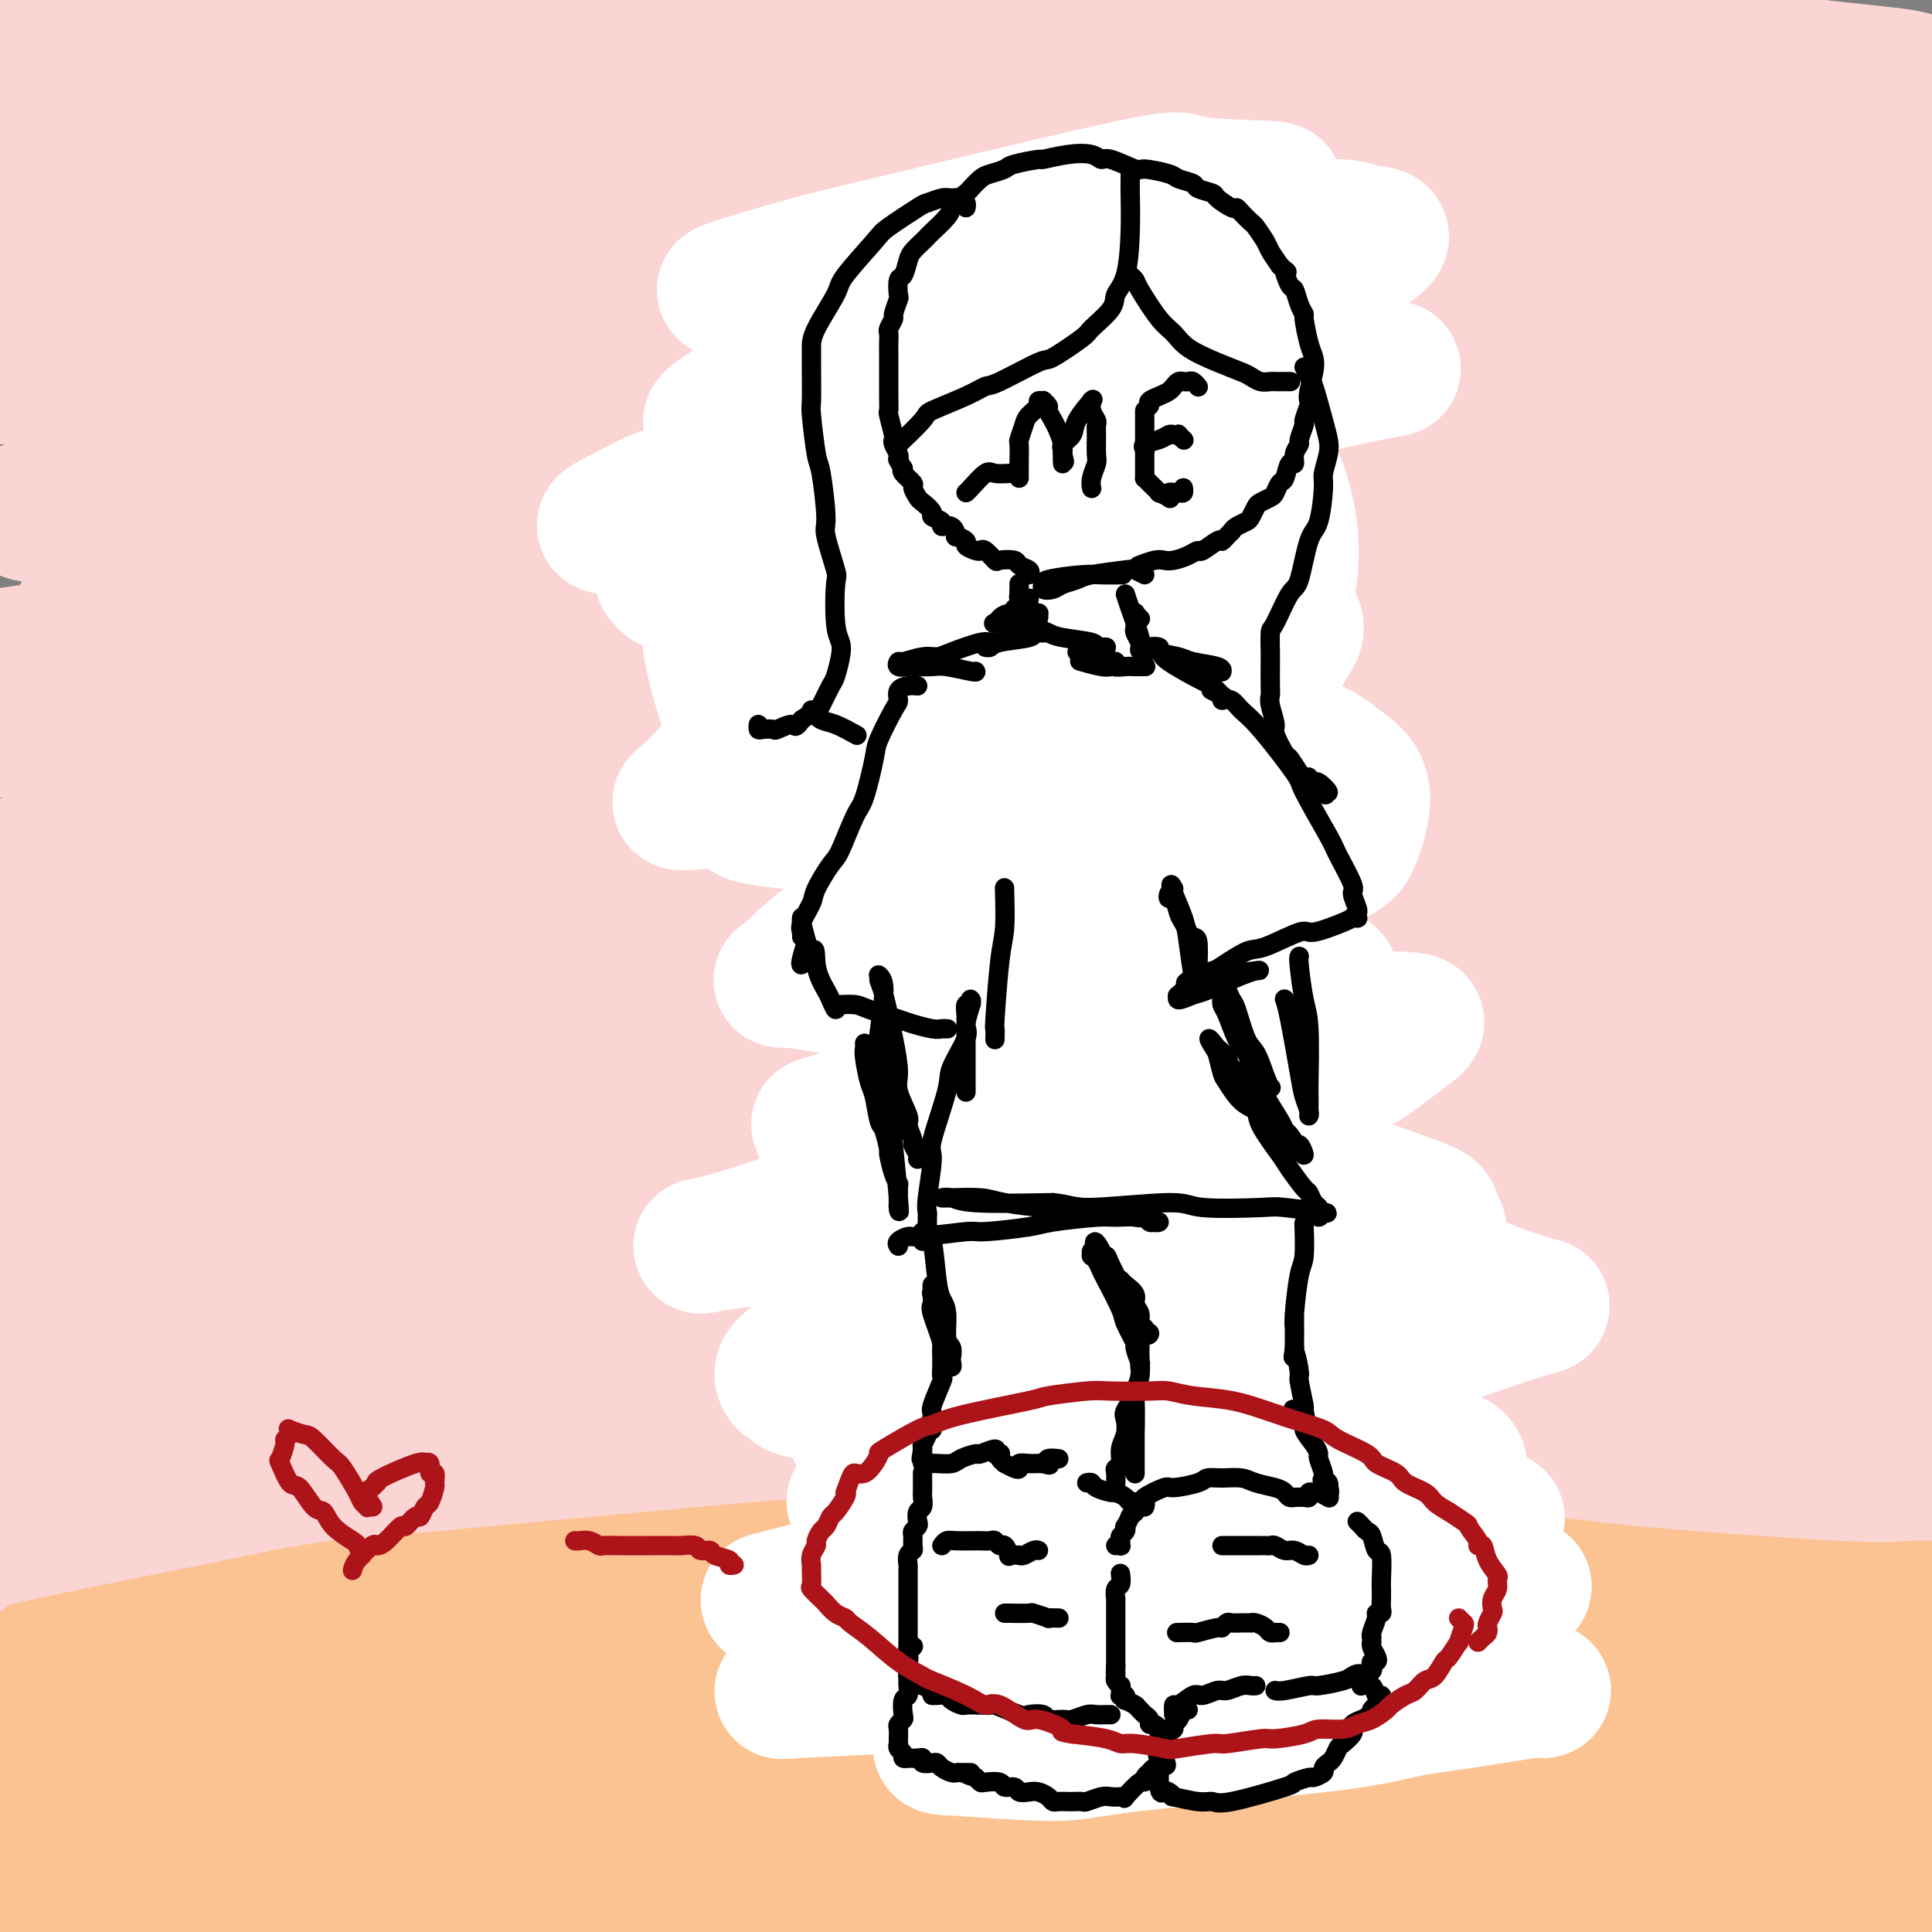 <svg viewBox='0 0 400 400' version='1.1' xmlns='http://www.w3.org/2000/svg' xmlns:xlink='http://www.w3.org/1999/xlink'><rect x="0" y="0" width="400" height="400" fill="#808080" stroke="none"/><g fill='none' stroke='#FCC392' stroke-width='28' stroke-linecap='round' stroke-linejoin='round'><path d='M33,338c-0.217,-0.194 -0.434,-0.387 0,-1c0.434,-0.613 1.518,-1.645 1,-2c-0.518,-0.355 -2.637,-0.031 5,-1c7.637,-0.969 25.029,-3.230 34,-5c8.971,-1.770 9.520,-3.048 32,-5c22.480,-1.952 66.891,-4.576 91,-6c24.109,-1.424 27.917,-1.647 49,-1c21.083,0.647 59.441,2.165 78,3c18.559,0.835 17.320,0.987 27,3c9.680,2.013 30.280,5.887 40,8c9.720,2.113 8.559,2.466 10,3c1.441,0.534 5.482,1.248 4,2c-1.482,0.752 -8.488,1.541 -11,2c-2.512,0.459 -0.532,0.589 -18,0c-17.468,-0.589 -54.386,-1.895 -74,-3c-19.614,-1.105 -21.923,-2.008 -51,-1c-29.077,1.008 -84.920,3.928 -116,6c-31.080,2.072 -37.397,3.298 -58,7c-20.603,3.702 -55.492,9.881 -71,13c-15.508,3.119 -11.636,3.179 -11,3c0.636,-0.179 -1.963,-0.595 -2,-1c-0.037,-0.405 2.488,-0.799 1,-1c-1.488,-0.201 -6.989,-0.211 4,-5c10.989,-4.789 38.468,-14.358 54,-20c15.532,-5.642 19.118,-7.357 48,-11c28.882,-3.643 83.061,-9.214 112,-12c28.939,-2.786 32.637,-2.789 60,-1c27.363,1.789 78.389,5.368 105,8c26.611,2.632 28.805,4.316 31,6'/><path d='M407,326c13.513,3.071 31.796,7.749 40,10c8.204,2.251 6.330,2.077 4,2c-2.330,-0.077 -5.117,-0.056 -7,0c-1.883,0.056 -2.862,0.149 -11,-1c-8.138,-1.149 -23.435,-3.539 -52,-7c-28.565,-3.461 -70.397,-7.994 -97,-10c-26.603,-2.006 -37.976,-1.484 -55,-1c-17.024,0.484 -39.698,0.929 -56,1c-16.302,0.071 -26.230,-0.232 -53,3c-26.770,3.232 -70.382,10.000 -92,14c-21.618,4.000 -21.243,5.231 -24,7c-2.757,1.769 -8.645,4.077 -11,5c-2.355,0.923 -1.178,0.462 0,0'/><path d='M-6,350c10.752,-2.102 21.504,-4.204 23,-6c1.496,-1.796 -6.265,-3.287 45,-9c51.265,-5.713 161.558,-15.649 213,-19c51.442,-3.351 44.035,-0.118 51,2c6.965,2.118 28.301,3.119 40,4c11.699,0.881 13.760,1.642 19,3c5.240,1.358 13.659,3.315 17,4c3.341,0.685 1.605,0.100 -2,0c-3.605,-0.100 -9.080,0.285 -15,0c-5.920,-0.285 -12.286,-1.239 -18,-2c-5.714,-0.761 -10.778,-1.328 -34,-2c-23.222,-0.672 -64.604,-1.450 -87,-2c-22.396,-0.550 -25.807,-0.872 -53,2c-27.193,2.872 -78.168,8.938 -107,13c-28.832,4.062 -35.522,6.120 -44,9c-8.478,2.880 -18.744,6.583 -27,9c-8.256,2.417 -14.502,3.548 -17,4c-2.498,0.452 -1.249,0.226 0,0'/><path d='M-5,370c-5.739,0.921 -11.479,1.841 5,-1c16.479,-2.841 55.176,-9.445 87,-13c31.824,-3.555 56.774,-4.062 80,-6c23.226,-1.938 44.727,-5.306 84,-5c39.273,0.306 96.318,4.286 122,6c25.682,1.714 20.001,1.163 27,3c6.999,1.837 26.679,6.062 35,8c8.321,1.938 5.283,1.588 2,2c-3.283,0.412 -6.811,1.584 -8,2c-1.189,0.416 -0.041,0.074 -9,0c-8.959,-0.074 -28.027,0.118 -38,0c-9.973,-0.118 -10.853,-0.546 -34,-1c-23.147,-0.454 -68.561,-0.934 -92,-1c-23.439,-0.066 -24.905,0.280 -47,2c-22.095,1.720 -64.821,4.813 -87,7c-22.179,2.187 -23.812,3.468 -30,5c-6.188,1.532 -16.932,3.316 -28,6c-11.068,2.684 -22.462,6.270 -28,8c-5.538,1.730 -5.221,1.604 -1,1c4.221,-0.604 12.345,-1.688 24,-3c11.655,-1.312 26.841,-2.853 39,-5c12.159,-2.147 21.289,-4.900 56,-7c34.711,-2.100 95.001,-3.548 128,-4c32.999,-0.452 38.706,0.093 62,4c23.294,3.907 64.173,11.175 85,15c20.827,3.825 21.600,4.207 26,7c4.400,2.793 12.427,7.996 16,10c3.573,2.004 2.693,0.809 -5,1c-7.693,0.191 -22.198,1.769 -36,2c-13.802,0.231 -26.901,-0.884 -40,-2'/><path d='M390,411c-33.135,-1.299 -75.473,-5.048 -98,-7c-22.527,-1.952 -25.243,-2.108 -51,-2c-25.757,0.108 -74.554,0.481 -101,1c-26.446,0.519 -30.541,1.185 -47,3c-16.459,1.815 -45.283,4.779 -63,7c-17.717,2.221 -24.328,3.699 -27,4c-2.672,0.301 -1.404,-0.574 1,-1c2.404,-0.426 5.943,-0.403 7,-1c1.057,-0.597 -0.369,-1.816 19,-4c19.369,-2.184 59.534,-5.335 81,-7c21.466,-1.665 24.234,-1.844 53,-1c28.766,0.844 83.530,2.711 113,4c29.470,1.289 33.646,1.999 52,5c18.354,3.001 50.885,8.292 69,11c18.115,2.708 21.813,2.831 27,4c5.187,1.169 11.864,3.382 15,4c3.136,0.618 2.732,-0.360 0,-1c-2.732,-0.640 -7.792,-0.944 -14,-2c-6.208,-1.056 -13.566,-2.866 -17,-4c-3.434,-1.134 -2.945,-1.594 -23,-5c-20.055,-3.406 -60.655,-9.759 -82,-13c-21.345,-3.241 -23.436,-3.371 -48,-4c-24.564,-0.629 -71.599,-1.756 -96,-2c-24.401,-0.244 -26.166,0.395 -44,2c-17.834,1.605 -51.738,4.177 -70,6c-18.262,1.823 -20.881,2.897 -28,4c-7.119,1.103 -18.736,2.235 -24,3c-5.264,0.765 -4.174,1.164 -1,0c3.174,-1.164 8.431,-3.890 13,-6c4.569,-2.110 8.448,-3.603 29,-8c20.552,-4.397 57.776,-11.699 95,-19'/><path d='M130,382c25.015,-3.791 40.052,-3.767 53,-5c12.948,-1.233 23.805,-3.721 54,-3c30.195,0.721 79.726,4.651 103,7c23.274,2.349 20.291,3.118 29,7c8.709,3.882 29.111,10.876 38,14c8.889,3.124 6.265,2.379 2,2c-4.265,-0.379 -10.172,-0.392 -12,0c-1.828,0.392 0.423,1.189 -17,0c-17.423,-1.189 -54.521,-4.365 -74,-6c-19.479,-1.635 -21.339,-1.728 -47,-3c-25.661,-1.272 -75.122,-3.723 -102,-5c-26.878,-1.277 -31.172,-1.381 -50,-1c-18.828,0.381 -52.190,1.245 -71,2c-18.810,0.755 -23.069,1.401 -28,2c-4.931,0.599 -10.533,1.153 -13,1c-2.467,-0.153 -1.800,-1.011 -2,-1c-0.200,0.011 -1.267,0.891 1,0c2.267,-0.891 7.866,-3.552 10,-5c2.134,-1.448 0.801,-1.682 18,-4c17.199,-2.318 52.931,-6.718 73,-9c20.069,-2.282 24.476,-2.445 45,-1c20.524,1.445 57.165,4.498 75,6c17.835,1.502 16.863,1.452 25,3c8.137,1.548 25.382,4.695 33,6c7.618,1.305 5.607,0.770 6,1c0.393,0.230 3.188,1.225 1,1c-2.188,-0.225 -9.360,-1.671 -12,-2c-2.640,-0.329 -0.749,0.458 -18,0c-17.251,-0.458 -53.645,-2.162 -76,-3c-22.355,-0.838 -30.673,-0.811 -50,0c-19.327,0.811 -49.664,2.405 -80,4'/><path d='M44,390c-24.476,0.726 -20.665,0.539 -26,1c-5.335,0.461 -19.815,1.568 -25,2c-5.185,0.432 -1.074,0.189 -1,0c0.074,-0.189 -3.887,-0.324 1,-2c4.887,-1.676 18.623,-4.891 23,-7c4.377,-2.109 -0.605,-3.110 32,-6c32.605,-2.890 102.798,-7.668 156,-6c53.202,1.668 89.414,9.783 110,14c20.586,4.217 25.547,4.538 46,10c20.453,5.462 56.398,16.066 72,21c15.602,4.934 10.863,4.199 10,5c-0.863,0.801 2.152,3.139 3,4c0.848,0.861 -0.472,0.246 -1,0c-0.528,-0.246 -0.264,-0.123 0,0'/></g>
<g fill='none' stroke='#FBD4D4' stroke-width='28' stroke-linecap='round' stroke-linejoin='round'><path d='M17,301c-1.322,-0.060 -2.645,-0.120 1,-1c3.645,-0.880 12.257,-2.580 17,-4c4.743,-1.420 5.616,-2.561 19,-5c13.384,-2.439 39.279,-6.177 52,-8c12.721,-1.823 12.267,-1.732 26,-3c13.733,-1.268 41.654,-3.895 56,-5c14.346,-1.105 15.117,-0.689 31,-1c15.883,-0.311 46.880,-1.349 63,-2c16.120,-0.651 17.364,-0.915 32,0c14.636,0.915 42.662,3.007 57,4c14.338,0.993 14.986,0.885 24,2c9.014,1.115 26.394,3.451 35,5c8.606,1.549 8.436,2.310 10,3c1.564,0.690 4.860,1.308 6,2c1.140,0.692 0.124,1.457 0,2c-0.124,0.543 0.642,0.862 -3,1c-3.642,0.138 -11.694,0.093 -16,0c-4.306,-0.093 -4.866,-0.234 -14,-1c-9.134,-0.766 -26.842,-2.156 -36,-3c-9.158,-0.844 -9.765,-1.141 -23,-2c-13.235,-0.859 -39.099,-2.278 -52,-3c-12.901,-0.722 -12.841,-0.746 -28,-1c-15.159,-0.254 -45.539,-0.737 -60,-1c-14.461,-0.263 -13.005,-0.307 -32,1c-18.995,1.307 -58.441,3.966 -79,6c-20.559,2.034 -22.232,3.442 -36,7c-13.768,3.558 -39.630,9.266 -53,13c-13.370,3.734 -14.249,5.496 -16,7c-1.751,1.504 -4.376,2.752 -7,4'/><path d='M-9,318c-3.620,2.595 -1.170,3.581 0,4c1.170,0.419 1.059,0.271 1,0c-0.059,-0.271 -0.065,-0.665 0,-1c0.065,-0.335 0.200,-0.611 1,-1c0.800,-0.389 2.266,-0.891 12,-3c9.734,-2.109 27.735,-5.826 39,-8c11.265,-2.174 15.794,-2.804 23,-4c7.206,-1.196 17.090,-2.958 24,-4c6.910,-1.042 10.847,-1.363 25,-3c14.153,-1.637 38.520,-4.589 51,-6c12.480,-1.411 13.071,-1.279 26,-2c12.929,-0.721 38.196,-2.294 51,-3c12.804,-0.706 13.147,-0.543 25,0c11.853,0.543 35.218,1.467 47,2c11.782,0.533 11.983,0.677 21,2c9.017,1.323 26.851,3.826 36,5c9.149,1.174 9.613,1.018 14,2c4.387,0.982 12.695,3.100 17,4c4.305,0.900 4.605,0.580 5,1c0.395,0.420 0.884,1.579 1,2c0.116,0.421 -0.141,0.103 -1,0c-0.859,-0.103 -2.320,0.009 -5,0c-2.680,-0.009 -6.578,-0.137 -9,0c-2.422,0.137 -3.367,0.541 -14,0c-10.633,-0.541 -30.954,-2.027 -41,-3c-10.046,-0.973 -9.818,-1.435 -22,-2c-12.182,-0.565 -36.775,-1.234 -49,-2c-12.225,-0.766 -12.081,-1.628 -27,-2c-14.919,-0.372 -44.901,-0.254 -62,0c-17.099,0.254 -21.314,0.644 -36,2c-14.686,1.356 -39.843,3.678 -65,6'/><path d='M79,304c-19.684,1.641 -18.393,1.744 -29,4c-10.607,2.256 -33.111,6.665 -44,9c-10.889,2.335 -10.162,2.596 -11,3c-0.838,0.404 -3.242,0.952 -4,1c-0.758,0.048 0.128,-0.402 0,0c-0.128,0.402 -1.271,1.656 1,-1c2.271,-2.656 7.955,-9.223 23,-16c15.045,-6.777 39.452,-13.765 52,-18c12.548,-4.235 13.237,-5.717 35,-10c21.763,-4.283 64.599,-11.368 87,-15c22.401,-3.632 24.367,-3.811 46,-4c21.633,-0.189 62.934,-0.387 85,0c22.066,0.387 24.897,1.361 30,2c5.103,0.639 12.479,0.944 23,2c10.521,1.056 24.187,2.862 31,4c6.813,1.138 6.772,1.610 6,2c-0.772,0.390 -2.275,0.700 -2,1c0.275,0.300 2.328,0.589 -8,0c-10.328,-0.589 -33.036,-2.056 -46,-3c-12.964,-0.944 -16.185,-1.366 -42,-2c-25.815,-0.634 -74.225,-1.480 -99,-2c-24.775,-0.520 -25.915,-0.713 -48,1c-22.085,1.713 -65.114,5.332 -90,8c-24.886,2.668 -31.629,4.385 -40,6c-8.371,1.615 -18.369,3.127 -26,5c-7.631,1.873 -12.895,4.107 -15,5c-2.105,0.893 -1.053,0.447 0,0'/><path d='M-2,277c-4.078,0.790 -8.155,1.580 4,-1c12.155,-2.580 40.544,-8.531 58,-13c17.456,-4.469 23.979,-7.458 57,-11c33.021,-3.542 92.541,-7.638 125,-9c32.459,-1.362 37.858,0.010 48,1c10.142,0.990 25.028,1.597 43,3c17.972,1.403 39.030,3.601 51,5c11.970,1.399 14.851,2.000 20,3c5.149,1.000 12.565,2.398 16,3c3.435,0.602 2.887,0.409 1,0c-1.887,-0.409 -5.115,-1.032 -6,-1c-0.885,0.032 0.572,0.720 -7,0c-7.572,-0.720 -24.174,-2.849 -33,-4c-8.826,-1.151 -9.876,-1.326 -33,-3c-23.124,-1.674 -68.323,-4.847 -97,-6c-28.677,-1.153 -40.834,-0.285 -52,0c-11.166,0.285 -21.342,-0.013 -47,1c-25.658,1.013 -66.797,3.339 -87,5c-20.203,1.661 -19.470,2.658 -28,4c-8.530,1.342 -26.322,3.027 -34,4c-7.678,0.973 -5.244,1.232 -4,1c1.244,-0.232 1.296,-0.955 0,-1c-1.296,-0.045 -3.939,0.589 0,-1c3.939,-1.589 14.461,-5.400 20,-8c5.539,-2.600 6.096,-3.989 31,-8c24.904,-4.011 74.157,-10.644 99,-14c24.843,-3.356 25.278,-3.436 50,-3c24.722,0.436 73.733,1.387 100,2c26.267,0.613 29.791,0.890 42,2c12.209,1.110 33.105,3.055 54,5'/><path d='M389,233c18.470,1.603 16.644,2.109 19,3c2.356,0.891 8.894,2.166 12,3c3.106,0.834 2.781,1.228 6,2c3.219,0.772 9.983,1.920 -4,0c-13.983,-1.920 -48.712,-6.910 -80,-11c-31.288,-4.090 -59.135,-7.279 -94,-9c-34.865,-1.721 -76.748,-1.973 -100,-2c-23.252,-0.027 -27.873,0.171 -47,2c-19.127,1.829 -52.759,5.289 -70,7c-17.241,1.711 -18.089,1.673 -21,2c-2.911,0.327 -7.884,1.019 -10,1c-2.116,-0.019 -1.376,-0.751 -2,-1c-0.624,-0.249 -2.611,-0.017 7,-2c9.611,-1.983 30.821,-6.182 43,-9c12.179,-2.818 15.325,-4.254 42,-7c26.675,-2.746 76.877,-6.802 103,-9c26.123,-2.198 28.168,-2.537 51,-1c22.832,1.537 66.453,4.950 87,7c20.547,2.050 18.020,2.735 27,5c8.980,2.265 29.468,6.109 39,8c9.532,1.891 8.107,1.830 7,2c-1.107,0.170 -1.898,0.572 -2,1c-0.102,0.428 0.484,0.882 -8,0c-8.484,-0.882 -26.038,-3.101 -42,-5c-15.962,-1.899 -30.332,-3.478 -42,-5c-11.668,-1.522 -20.633,-2.985 -49,-5c-28.367,-2.015 -76.137,-4.581 -102,-6c-25.863,-1.419 -29.818,-1.691 -46,-1c-16.182,0.691 -44.591,2.346 -73,4'/><path d='M40,207c-22.695,1.008 -19.933,2.030 -24,3c-4.067,0.970 -14.965,1.890 -19,2c-4.035,0.110 -1.208,-0.590 0,-1c1.208,-0.410 0.797,-0.531 3,-1c2.203,-0.469 7.020,-1.285 9,-2c1.980,-0.715 1.122,-1.327 19,-4c17.878,-2.673 54.491,-7.405 73,-10c18.509,-2.595 18.912,-3.051 41,-5c22.088,-1.949 65.860,-5.390 89,-7c23.140,-1.610 25.648,-1.389 40,-1c14.352,0.389 40.548,0.945 54,1c13.452,0.055 14.159,-0.392 21,0c6.841,0.392 19.815,1.624 26,2c6.185,0.376 5.580,-0.103 7,0c1.420,0.103 4.864,0.787 6,1c1.136,0.213 -0.036,-0.044 -2,0c-1.964,0.044 -4.720,0.389 -6,1c-1.280,0.611 -1.083,1.490 -6,2c-4.917,0.510 -14.947,0.653 -23,1c-8.053,0.347 -14.130,0.897 -19,1c-4.870,0.103 -8.534,-0.241 -24,-1c-15.466,-0.759 -42.735,-1.932 -74,-3c-31.265,-1.068 -66.525,-2.030 -89,-2c-22.475,0.030 -32.166,1.052 -46,2c-13.834,0.948 -31.811,1.821 -45,3c-13.189,1.179 -21.589,2.664 -31,4c-9.411,1.336 -19.832,2.525 -24,3c-4.168,0.475 -2.084,0.238 0,0'/><path d='M1,180c1.761,-0.661 3.522,-1.322 5,-2c1.478,-0.678 2.673,-1.374 24,-5c21.327,-3.626 62.786,-10.181 109,-13c46.214,-2.819 97.181,-1.901 123,-1c25.819,0.901 26.489,1.784 40,4c13.511,2.216 39.864,5.764 59,9c19.136,3.236 31.056,6.158 40,9c8.944,2.842 14.912,5.602 18,7c3.088,1.398 3.298,1.433 3,2c-0.298,0.567 -1.102,1.668 -2,2c-0.898,0.332 -1.890,-0.103 -2,0c-0.110,0.103 0.663,0.745 -5,1c-5.663,0.255 -17.760,0.124 -24,0c-6.240,-0.124 -6.621,-0.242 -23,-2c-16.379,-1.758 -48.756,-5.157 -67,-7c-18.244,-1.843 -22.356,-2.130 -43,-3c-20.644,-0.870 -57.822,-2.324 -76,-3c-18.178,-0.676 -17.358,-0.575 -27,0c-9.642,0.575 -29.746,1.622 -40,2c-10.254,0.378 -10.659,0.087 -11,0c-0.341,-0.087 -0.618,0.031 -1,0c-0.382,-0.031 -0.869,-0.212 11,-1c11.869,-0.788 36.095,-2.183 54,-3c17.905,-0.817 29.488,-1.054 41,-1c11.512,0.054 22.952,0.401 43,2c20.048,1.599 48.704,4.449 63,6c14.296,1.551 14.234,1.802 25,4c10.766,2.198 32.362,6.342 44,9c11.638,2.658 13.319,3.829 15,5'/><path d='M397,201c11.558,3.157 10.953,4.050 11,5c0.047,0.950 0.746,1.956 -2,2c-2.746,0.044 -8.938,-0.874 -12,-1c-3.062,-0.126 -2.993,0.539 -14,-1c-11.007,-1.539 -33.091,-5.281 -45,-7c-11.909,-1.719 -13.643,-1.414 -31,-4c-17.357,-2.586 -50.335,-8.061 -70,-11c-19.665,-2.939 -26.016,-3.340 -33,-4c-6.984,-0.660 -14.600,-1.579 -32,-3c-17.400,-1.421 -44.582,-3.343 -59,-4c-14.418,-0.657 -16.071,-0.049 -23,0c-6.929,0.049 -19.135,-0.461 -23,-1c-3.865,-0.539 0.612,-1.108 10,-3c9.388,-1.892 23.685,-5.108 52,-7c28.315,-1.892 70.646,-2.461 94,-3c23.354,-0.539 27.732,-1.048 48,1c20.268,2.048 56.425,6.654 74,9c17.575,2.346 16.568,2.431 24,4c7.432,1.569 23.304,4.623 31,6c7.696,1.377 7.217,1.076 7,1c-0.217,-0.076 -0.172,0.073 0,0c0.172,-0.073 0.471,-0.366 -6,-2c-6.471,-1.634 -19.713,-4.608 -30,-7c-10.287,-2.392 -17.618,-4.201 -24,-6c-6.382,-1.799 -11.813,-3.587 -35,-7c-23.187,-3.413 -64.130,-8.450 -86,-11c-21.870,-2.550 -24.666,-2.611 -44,-3c-19.334,-0.389 -55.205,-1.105 -73,-1c-17.795,0.105 -17.513,1.030 -27,2c-9.487,0.970 -28.744,1.985 -48,3'/><path d='M31,148c-14.597,0.877 -13.588,0.569 -16,1c-2.412,0.431 -8.245,1.601 -12,2c-3.755,0.399 -5.432,0.029 -6,0c-0.568,-0.029 -0.028,0.285 2,0c2.028,-0.285 5.543,-1.170 18,-3c12.457,-1.830 33.857,-4.606 51,-6c17.143,-1.394 30.028,-1.404 41,-2c10.972,-0.596 20.032,-1.776 47,-2c26.968,-0.224 71.845,0.507 96,1c24.155,0.493 27.588,0.748 46,3c18.412,2.252 51.801,6.503 68,9c16.199,2.497 15.206,3.242 22,5c6.794,1.758 21.376,4.529 28,6c6.624,1.471 5.292,1.643 5,2c-0.292,0.357 0.456,0.900 0,1c-0.456,0.100 -2.117,-0.242 -9,-1c-6.883,-0.758 -18.987,-1.930 -29,-3c-10.013,-1.070 -17.936,-2.036 -24,-3c-6.064,-0.964 -10.271,-1.927 -33,-5c-22.729,-3.073 -63.980,-8.258 -85,-11c-21.020,-2.742 -21.809,-3.043 -44,-4c-22.191,-0.957 -65.783,-2.571 -91,-3c-25.217,-0.429 -32.058,0.328 -44,1c-11.942,0.672 -28.984,1.258 -40,2c-11.016,0.742 -16.004,1.641 -18,2c-1.996,0.359 -0.998,0.180 0,0'/><path d='M-6,138c-2.108,-0.334 -4.217,-0.667 12,-3c16.217,-2.333 50.758,-6.664 76,-9c25.242,-2.336 41.184,-2.677 57,-3c15.816,-0.323 31.507,-0.630 52,0c20.493,0.630 45.787,2.195 68,4c22.213,1.805 41.345,3.850 53,5c11.655,1.150 15.832,1.406 21,2c5.168,0.594 11.326,1.527 16,2c4.674,0.473 7.862,0.487 12,1c4.138,0.513 9.224,1.526 12,2c2.776,0.474 3.242,0.409 2,0c-1.242,-0.409 -4.191,-1.160 -5,-1c-0.809,0.160 0.523,1.232 -8,0c-8.523,-1.232 -26.901,-4.769 -37,-7c-10.099,-2.231 -11.921,-3.156 -34,-5c-22.079,-1.844 -64.417,-4.608 -87,-6c-22.583,-1.392 -25.411,-1.414 -44,-1c-18.589,0.414 -52.938,1.263 -71,2c-18.062,0.737 -19.837,1.360 -25,2c-5.163,0.640 -13.715,1.295 -22,2c-8.285,0.705 -16.302,1.459 -21,2c-4.698,0.541 -6.076,0.869 -2,0c4.076,-0.869 13.606,-2.934 18,-4c4.394,-1.066 3.653,-1.132 23,-3c19.347,-1.868 58.781,-5.539 80,-8c21.219,-2.461 24.224,-3.711 50,-3c25.776,0.711 74.324,3.384 101,5c26.676,1.616 31.479,2.176 47,5c15.521,2.824 41.761,7.912 68,13'/><path d='M406,132c13.808,2.798 14.329,3.292 20,5c5.671,1.708 16.492,4.631 21,6c4.508,1.369 2.702,1.186 1,1c-1.702,-0.186 -3.301,-0.375 -3,0c0.301,0.375 2.500,1.315 -14,-1c-16.500,-2.315 -51.700,-7.885 -70,-11c-18.300,-3.115 -19.700,-3.774 -42,-7c-22.300,-3.226 -65.500,-9.018 -87,-12c-21.500,-2.982 -21.298,-3.152 -44,-4c-22.702,-0.848 -68.306,-2.372 -90,-3c-21.694,-0.628 -19.479,-0.358 -30,0c-10.521,0.358 -33.778,0.805 -45,1c-11.222,0.195 -10.407,0.137 -12,0c-1.593,-0.137 -5.592,-0.352 -6,-1c-0.408,-0.648 2.775,-1.730 4,-2c1.225,-0.270 0.492,0.271 11,-1c10.508,-1.271 32.257,-4.354 44,-6c11.743,-1.646 13.482,-1.855 36,-3c22.518,-1.145 65.817,-3.225 88,-4c22.183,-0.775 23.252,-0.246 46,2c22.748,2.246 67.177,6.207 88,8c20.823,1.793 18.039,1.418 29,3c10.961,1.582 35.665,5.122 48,7c12.335,1.878 12.301,2.094 16,3c3.699,0.906 11.131,2.503 14,3c2.869,0.497 1.175,-0.104 1,0c-0.175,0.104 1.170,0.915 -4,0c-5.170,-0.915 -16.853,-3.554 -23,-5c-6.147,-1.446 -6.756,-1.699 -22,-4c-15.244,-2.301 -45.122,-6.651 -75,-11'/><path d='M306,96c-24.202,-3.826 -23.208,-3.390 -45,-4c-21.792,-0.610 -66.370,-2.265 -90,-3c-23.630,-0.735 -26.313,-0.550 -41,0c-14.687,0.550 -41.379,1.464 -55,2c-13.621,0.536 -14.171,0.695 -20,1c-5.829,0.305 -16.935,0.757 -17,0c-0.065,-0.757 10.912,-2.724 21,-4c10.088,-1.276 19.286,-1.863 27,-3c7.714,-1.137 13.943,-2.826 39,-4c25.057,-1.174 68.943,-1.835 92,-2c23.057,-0.165 25.286,0.164 45,2c19.714,1.836 56.915,5.178 75,7c18.085,1.822 17.056,2.122 27,4c9.944,1.878 30.863,5.333 41,7c10.137,1.667 9.492,1.547 11,2c1.508,0.453 5.168,1.479 7,2c1.832,0.521 1.837,0.539 -2,0c-3.837,-0.539 -11.517,-1.633 -15,-2c-3.483,-0.367 -2.769,-0.006 -16,-2c-13.231,-1.994 -40.408,-6.344 -56,-9c-15.592,-2.656 -19.598,-3.619 -42,-6c-22.402,-2.381 -63.200,-6.181 -88,-8c-24.800,-1.819 -33.602,-1.656 -44,-2c-10.398,-0.344 -22.391,-1.194 -42,-1c-19.609,0.194 -46.835,1.433 -61,2c-14.165,0.567 -15.271,0.461 -24,1c-8.729,0.539 -25.082,1.722 -33,2c-7.918,0.278 -7.401,-0.348 -7,-1c0.401,-0.652 0.686,-1.329 2,-2c1.314,-0.671 3.657,-1.335 6,-2'/><path d='M1,73c7.826,-2.174 23.392,-5.610 37,-8c13.608,-2.390 25.260,-3.734 35,-5c9.740,-1.266 17.568,-2.456 44,-4c26.432,-1.544 71.466,-3.444 95,-4c23.534,-0.556 25.567,0.233 46,2c20.433,1.767 59.267,4.513 77,6c17.733,1.487 14.365,1.716 27,4c12.635,2.284 41.272,6.624 54,9c12.728,2.376 9.545,2.788 9,3c-0.545,0.212 1.547,0.224 -2,0c-3.547,-0.224 -12.733,-0.683 -17,-1c-4.267,-0.317 -3.616,-0.491 -18,-2c-14.384,-1.509 -43.805,-4.352 -60,-6c-16.195,-1.648 -19.165,-2.101 -42,-4c-22.835,-1.899 -65.534,-5.244 -91,-7c-25.466,-1.756 -33.700,-1.924 -42,-2c-8.300,-0.076 -16.665,-0.060 -32,0c-15.335,0.060 -37.638,0.164 -49,0c-11.362,-0.164 -11.783,-0.597 -17,-1c-5.217,-0.403 -15.231,-0.778 -20,-1c-4.769,-0.222 -4.293,-0.293 -1,-1c3.293,-0.707 9.402,-2.052 12,-3c2.598,-0.948 1.686,-1.499 18,-4c16.314,-2.501 49.854,-6.951 73,-9c23.146,-2.049 35.896,-1.695 48,-2c12.104,-0.305 23.561,-1.267 48,-1c24.439,0.267 61.860,1.762 89,4c27.140,2.238 43.999,5.218 55,7c11.001,1.782 16.143,2.366 21,3c4.857,0.634 9.428,1.317 14,2'/><path d='M412,48c16.538,2.534 12.884,2.869 12,3c-0.884,0.131 1.002,0.058 -2,0c-3.002,-0.058 -10.892,-0.101 -14,0c-3.108,0.101 -1.434,0.345 -15,-1c-13.566,-1.345 -42.373,-4.280 -55,-6c-12.627,-1.720 -9.075,-2.226 -42,-4c-32.925,-1.774 -102.326,-4.816 -135,-6c-32.674,-1.184 -28.621,-0.510 -41,0c-12.379,0.510 -41.189,0.855 -56,1c-14.811,0.145 -15.623,0.088 -24,0c-8.377,-0.088 -24.319,-0.209 -32,0c-7.681,0.209 -7.100,0.747 -5,0c2.100,-0.747 5.720,-2.779 7,-4c1.280,-1.221 0.219,-1.633 16,-4c15.781,-2.367 48.404,-6.691 66,-9c17.596,-2.309 20.164,-2.605 44,-3c23.836,-0.395 68.940,-0.890 93,-1c24.060,-0.110 27.077,0.166 46,2c18.923,1.834 53.753,5.226 71,7c17.247,1.774 16.911,1.930 25,3c8.089,1.070 24.602,3.054 32,4c7.398,0.946 5.680,0.856 6,1c0.320,0.144 2.677,0.523 1,0c-1.677,-0.523 -7.390,-1.948 -9,-2c-1.610,-0.052 0.882,1.270 -13,-1c-13.882,-2.270 -44.137,-8.130 -61,-11c-16.863,-2.870 -20.334,-2.749 -45,-4c-24.666,-1.251 -70.525,-3.875 -96,-5c-25.475,-1.125 -30.564,-0.750 -46,0c-15.436,0.750 -41.218,1.875 -67,3'/><path d='M73,11c-21.351,0.636 -18.229,0.725 -22,1c-3.771,0.275 -14.437,0.737 -18,1c-3.563,0.263 -0.024,0.327 1,0c1.024,-0.327 -0.466,-1.046 8,-2c8.466,-0.954 26.890,-2.145 34,-3c7.110,-0.855 2.908,-1.375 34,-2c31.092,-0.625 97.478,-1.357 131,-1c33.522,0.357 34.179,1.801 42,3c7.821,1.199 22.807,2.154 33,3c10.193,0.846 15.592,1.584 29,3c13.408,1.416 34.823,3.510 46,5c11.177,1.490 12.114,2.377 16,3c3.886,0.623 10.720,0.984 14,1c3.280,0.016 3.005,-0.311 -1,-1c-4.005,-0.689 -11.740,-1.738 -21,-3c-9.260,-1.262 -20.047,-2.736 -28,-4c-7.953,-1.264 -13.074,-2.319 -40,-4c-26.926,-1.681 -75.656,-3.988 -101,-5c-25.344,-1.012 -27.302,-0.729 -52,1c-24.698,1.729 -72.136,4.904 -99,7c-26.864,2.096 -33.155,3.114 -46,6c-12.845,2.886 -32.244,7.641 -40,10c-7.756,2.359 -3.868,2.321 -2,2c1.868,-0.321 1.715,-0.926 4,-2c2.285,-1.074 7.007,-2.619 10,-4c2.993,-1.381 4.257,-2.600 28,-6c23.743,-3.400 69.964,-8.983 94,-12c24.036,-3.017 25.886,-3.468 51,-4c25.114,-0.532 73.492,-1.143 100,-1c26.508,0.143 31.145,1.041 44,3c12.855,1.959 33.927,4.980 55,8'/><path d='M377,14c18.855,2.041 16.494,1.645 21,3c4.506,1.355 15.879,4.462 21,6c5.121,1.538 3.989,1.509 2,2c-1.989,0.491 -4.835,1.503 -5,2c-0.165,0.497 2.353,0.480 -5,1c-7.353,0.520 -24.575,1.578 -49,2c-24.425,0.422 -56.052,0.209 -74,0c-17.948,-0.209 -22.218,-0.414 -45,1c-22.782,1.414 -64.077,4.448 -90,7c-25.923,2.552 -36.476,4.623 -45,6c-8.524,1.377 -15.020,2.061 -31,5c-15.980,2.939 -41.443,8.132 -55,11c-13.557,2.868 -15.208,3.409 -19,5c-3.792,1.591 -9.726,4.232 -12,5c-2.274,0.768 -0.889,-0.337 0,-1c0.889,-0.663 1.282,-0.885 1,-1c-0.282,-0.115 -1.238,-0.122 1,-2c2.238,-1.878 7.670,-5.628 13,-8c5.330,-2.372 10.557,-3.368 14,-4c3.443,-0.632 5.100,-0.901 11,-2c5.900,-1.099 16.043,-3.028 21,-4c4.957,-0.972 4.728,-0.989 6,-2c1.272,-1.011 4.044,-3.018 5,-4c0.956,-0.982 0.096,-0.941 -1,-2c-1.096,-1.059 -2.429,-3.219 -3,-4c-0.571,-0.781 -0.379,-0.182 -3,-2c-2.621,-1.818 -8.053,-6.054 -12,-9c-3.947,-2.946 -6.409,-4.601 -9,-6c-2.591,-1.399 -5.312,-2.543 -10,-5c-4.688,-2.457 -11.344,-6.229 -18,-10'/><path d='M7,4c-6.457,-3.646 -4.100,-2.260 -4,-4c0.100,-1.740 -2.057,-6.606 -3,-9c-0.943,-2.394 -0.672,-2.315 0,-3c0.672,-0.685 1.746,-2.133 2,-3c0.254,-0.867 -0.313,-1.153 0,1c0.313,2.153 1.506,6.744 2,9c0.494,2.256 0.289,2.178 0,6c-0.289,3.822 -0.663,11.546 -1,16c-0.337,4.454 -0.637,5.639 -1,10c-0.363,4.361 -0.791,11.898 -1,16c-0.209,4.102 -0.200,4.770 0,7c0.200,2.230 0.592,6.024 1,9c0.408,2.976 0.831,5.136 1,6c0.169,0.864 0.085,0.432 0,0'/></g>
<g fill='none' stroke='#FFFFFF' stroke-width='28' stroke-linecap='round' stroke-linejoin='round'><path d='M185,105c-0.268,0.326 -0.536,0.653 0,0c0.536,-0.653 1.875,-2.285 4,-4c2.125,-1.715 5.037,-3.514 13,-5c7.963,-1.486 20.978,-2.659 27,-3c6.022,-0.341 5.050,0.151 8,1c2.950,0.849 9.822,2.055 13,3c3.178,0.945 2.661,1.629 3,2c0.339,0.371 1.535,0.429 1,2c-0.535,1.571 -2.802,4.656 -4,6c-1.198,1.344 -1.326,0.946 -7,2c-5.674,1.054 -16.894,3.561 -23,5c-6.106,1.439 -7.099,1.811 -13,2c-5.901,0.189 -16.711,0.197 -22,0c-5.289,-0.197 -5.056,-0.597 -7,-2c-1.944,-1.403 -6.067,-3.808 -8,-5c-1.933,-1.192 -1.678,-1.171 -1,-3c0.678,-1.829 1.780,-5.508 3,-8c1.220,-2.492 2.558,-3.796 4,-5c1.442,-1.204 2.987,-2.309 8,-5c5.013,-2.691 13.494,-6.967 18,-9c4.506,-2.033 5.036,-1.822 10,-1c4.964,0.822 14.361,2.254 19,3c4.639,0.746 4.521,0.805 7,4c2.479,3.195 7.554,9.525 10,13c2.446,3.475 2.264,4.097 1,7c-1.264,2.903 -3.610,8.089 -5,11c-1.390,2.911 -1.826,3.546 -5,5c-3.174,1.454 -9.087,3.727 -15,6'/><path d='M224,127c-3.263,1.298 -3.920,1.541 -8,1c-4.080,-0.541 -11.583,-1.868 -16,-3c-4.417,-1.132 -5.749,-2.070 -7,-3c-1.251,-0.930 -2.423,-1.853 -5,-4c-2.577,-2.147 -6.561,-5.517 -8,-12c-1.439,-6.483 -0.335,-16.079 0,-21c0.335,-4.921 -0.100,-5.167 3,-8c3.100,-2.833 9.736,-8.253 13,-11c3.264,-2.747 3.155,-2.821 8,-3c4.845,-0.179 14.644,-0.462 20,0c5.356,0.462 6.267,1.671 11,5c4.733,3.329 13.286,8.778 18,13c4.714,4.222 5.588,7.215 7,10c1.412,2.785 3.364,5.361 5,10c1.636,4.639 2.958,11.341 2,18c-0.958,6.659 -4.196,13.276 -7,17c-2.804,3.724 -5.173,4.557 -7,6c-1.827,1.443 -3.112,3.496 -9,6c-5.888,2.504 -16.380,5.459 -22,7c-5.620,1.541 -6.369,1.669 -12,1c-5.631,-0.669 -16.143,-2.135 -22,-3c-5.857,-0.865 -7.058,-1.130 -11,-4c-3.942,-2.870 -10.625,-8.344 -14,-11c-3.375,-2.656 -3.442,-2.495 -4,-5c-0.558,-2.505 -1.608,-7.678 -2,-10c-0.392,-2.322 -0.127,-1.793 3,-5c3.127,-3.207 9.117,-10.148 14,-14c4.883,-3.852 8.661,-4.614 12,-6c3.339,-1.386 6.240,-3.396 13,-4c6.760,-0.604 17.380,0.198 28,1'/><path d='M227,95c6.019,0.319 7.068,0.616 12,3c4.932,2.384 13.749,6.855 18,9c4.251,2.145 3.937,1.962 4,5c0.063,3.038 0.502,9.295 1,12c0.498,2.705 1.057,1.858 -6,6c-7.057,4.142 -21.728,13.273 -34,18c-12.272,4.727 -22.146,5.050 -28,5c-5.854,-0.050 -7.689,-0.474 -12,-2c-4.311,-1.526 -11.099,-4.155 -14,-6c-2.901,-1.845 -1.914,-2.907 -2,-4c-0.086,-1.093 -1.246,-2.217 0,-6c1.246,-3.783 4.898,-10.227 7,-14c2.102,-3.773 2.655,-4.877 9,-8c6.345,-3.123 18.481,-8.266 25,-11c6.519,-2.734 7.422,-3.060 14,-2c6.578,1.060 18.832,3.505 25,5c6.168,1.495 6.251,2.040 9,6c2.749,3.960 8.163,11.334 11,15c2.837,3.666 3.097,3.624 1,7c-2.097,3.376 -6.552,10.169 -11,14c-4.448,3.831 -8.891,4.699 -12,6c-3.109,1.301 -4.886,3.035 -14,5c-9.114,1.965 -25.566,4.161 -34,5c-8.434,0.839 -8.851,0.320 -15,-2c-6.149,-2.320 -18.032,-6.442 -24,-9c-5.968,-2.558 -6.022,-3.552 -7,-7c-0.978,-3.448 -2.879,-9.351 -3,-13c-0.121,-3.649 1.537,-5.042 4,-7c2.463,-1.958 5.732,-4.479 9,-7'/><path d='M160,118c13.604,-4.003 41.113,-7.010 61,-4c19.887,3.010 32.153,12.037 38,19c5.847,6.963 5.274,11.862 5,14c-0.274,2.138 -0.250,1.516 -4,3c-3.750,1.484 -11.274,5.074 -21,8c-9.726,2.926 -21.652,5.187 -34,7c-12.348,1.813 -25.116,3.178 -32,4c-6.884,0.822 -7.883,1.103 -10,1c-2.117,-0.103 -5.352,-0.588 -7,-1c-1.648,-0.412 -1.709,-0.752 1,-2c2.709,-1.248 8.187,-3.406 13,-5c4.813,-1.594 8.959,-2.626 13,-4c4.041,-1.374 7.975,-3.091 17,-5c9.025,-1.909 23.141,-4.011 36,-4c12.859,0.011 24.461,2.135 31,4c6.539,1.865 8.014,3.470 10,5c1.986,1.530 4.484,2.986 5,6c0.516,3.014 -0.950,7.585 -2,10c-1.050,2.415 -1.685,2.674 -9,6c-7.315,3.326 -21.309,9.720 -29,13c-7.691,3.280 -9.078,3.445 -18,5c-8.922,1.555 -25.377,4.499 -34,6c-8.623,1.501 -9.412,1.558 -13,1c-3.588,-0.558 -9.975,-1.730 -13,-2c-3.025,-0.270 -2.689,0.361 -1,-1c1.689,-1.361 4.731,-4.715 8,-7c3.269,-2.285 6.765,-3.500 10,-5c3.235,-1.500 6.210,-3.286 14,-6c7.790,-2.714 20.395,-6.357 33,-10'/><path d='M228,174c13.092,-2.961 22.322,-2.363 28,-2c5.678,0.363 7.806,0.491 10,1c2.194,0.509 4.456,1.401 5,3c0.544,1.599 -0.631,3.907 -1,5c-0.369,1.093 0.066,0.973 -6,3c-6.066,2.027 -18.633,6.203 -26,9c-7.367,2.797 -9.533,4.215 -18,6c-8.467,1.785 -23.234,3.937 -31,5c-7.766,1.063 -8.531,1.038 -10,1c-1.469,-0.038 -3.641,-0.090 -4,-1c-0.359,-0.910 1.095,-2.679 2,-4c0.905,-1.321 1.263,-2.194 6,-5c4.737,-2.806 13.855,-7.544 25,-11c11.145,-3.456 24.319,-5.629 32,-7c7.681,-1.371 9.869,-1.938 13,-2c3.131,-0.062 7.206,0.382 10,1c2.794,0.618 4.306,1.408 5,2c0.694,0.592 0.570,0.984 -4,2c-4.570,1.016 -13.585,2.655 -19,4c-5.415,1.345 -7.230,2.395 -17,5c-9.770,2.605 -27.494,6.763 -37,9c-9.506,2.237 -10.794,2.552 -13,3c-2.206,0.448 -5.331,1.029 -6,1c-0.669,-0.029 1.116,-0.667 2,-1c0.884,-0.333 0.866,-0.361 7,-1c6.134,-0.639 18.421,-1.888 25,-3c6.579,-1.112 7.451,-2.085 16,-2c8.549,0.085 24.776,1.229 33,2c8.224,0.771 8.445,1.169 11,2c2.555,0.831 7.444,2.095 9,3c1.556,0.905 -0.222,1.453 -2,2'/><path d='M273,204c-3.169,1.516 -10.092,4.307 -14,6c-3.908,1.693 -4.802,2.288 -14,5c-9.198,2.712 -26.698,7.541 -36,10c-9.302,2.459 -10.404,2.547 -16,4c-5.596,1.453 -15.687,4.270 -20,5c-4.313,0.730 -2.848,-0.626 -3,-1c-0.152,-0.374 -1.923,0.236 2,-1c3.923,-1.236 13.538,-4.318 19,-6c5.462,-1.682 6.770,-1.966 17,-4c10.230,-2.034 29.382,-5.820 40,-8c10.618,-2.180 12.701,-2.754 19,-3c6.299,-0.246 16.814,-0.162 22,0c5.186,0.162 5.044,0.404 3,2c-2.044,1.596 -5.991,4.547 -8,6c-2.009,1.453 -2.079,1.408 -11,5c-8.921,3.592 -26.692,10.823 -38,15c-11.308,4.177 -16.151,5.302 -21,7c-4.849,1.698 -9.702,3.970 -22,6c-12.298,2.030 -32.040,3.819 -41,5c-8.960,1.181 -7.138,1.755 2,-1c9.138,-2.755 25.592,-8.840 34,-12c8.408,-3.160 8.770,-3.396 19,-4c10.230,-0.604 30.329,-1.575 41,-2c10.671,-0.425 11.915,-0.303 19,2c7.085,2.303 20.012,6.788 26,9c5.988,2.212 5.038,2.149 3,4c-2.038,1.851 -5.164,5.614 -9,8c-3.836,2.386 -8.382,3.396 -14,5c-5.618,1.604 -12.309,3.802 -19,6'/><path d='M253,272c-13.234,3.877 -29.819,8.071 -45,11c-15.181,2.929 -28.957,4.595 -36,5c-7.043,0.405 -7.353,-0.450 -8,-1c-0.647,-0.550 -1.633,-0.795 -2,-2c-0.367,-1.205 -0.117,-3.371 14,-9c14.117,-5.629 42.101,-14.720 56,-19c13.899,-4.280 13.712,-3.749 22,-4c8.288,-0.251 25.051,-1.283 34,-1c8.949,0.283 10.085,1.882 10,3c-0.085,1.118 -1.390,1.757 -2,2c-0.610,0.243 -0.524,0.092 -8,2c-7.476,1.908 -22.515,5.876 -31,8c-8.485,2.124 -10.414,2.405 -22,5c-11.586,2.595 -32.827,7.505 -44,10c-11.173,2.495 -12.279,2.575 -15,3c-2.721,0.425 -7.057,1.194 -8,1c-0.943,-0.194 1.505,-1.352 3,-2c1.495,-0.648 2.035,-0.786 12,-3c9.965,-2.214 29.353,-6.505 40,-9c10.647,-2.495 12.551,-3.194 25,-4c12.449,-0.806 35.442,-1.718 47,-2c11.558,-0.282 11.683,0.065 14,1c2.317,0.935 6.828,2.459 9,3c2.172,0.541 2.005,0.100 -4,2c-6.005,1.900 -17.850,6.140 -27,9c-9.150,2.860 -15.607,4.338 -22,6c-6.393,1.662 -12.724,3.507 -25,7c-12.276,3.493 -30.497,8.633 -40,11c-9.503,2.367 -10.286,1.962 -11,2c-0.714,0.038 -1.357,0.519 -2,1'/><path d='M187,308c-20.435,5.801 -6.024,1.304 8,-1c14.024,-2.304 27.660,-2.415 36,-3c8.340,-0.585 11.383,-1.645 22,-2c10.617,-0.355 28.808,-0.004 38,0c9.192,0.004 9.385,-0.338 10,0c0.615,0.338 1.653,1.357 1,2c-0.653,0.643 -2.996,0.912 -7,1c-4.004,0.088 -9.668,-0.003 -30,4c-20.332,4.003 -55.332,12.101 -72,16c-16.668,3.899 -15.004,3.600 -18,4c-2.996,0.400 -10.651,1.498 -14,2c-3.349,0.502 -2.392,0.407 3,-1c5.392,-1.407 15.218,-4.128 23,-6c7.782,-1.872 13.519,-2.897 19,-4c5.481,-1.103 10.704,-2.285 24,-4c13.296,-1.715 34.663,-3.962 46,-5c11.337,-1.038 12.642,-0.866 17,0c4.358,0.866 11.768,2.426 15,3c3.232,0.574 2.287,0.163 -1,1c-3.287,0.837 -8.917,2.921 -15,5c-6.083,2.079 -12.618,4.154 -18,6c-5.382,1.846 -9.610,3.464 -23,7c-13.390,3.536 -35.942,8.992 -48,12c-12.058,3.008 -13.621,3.570 -19,4c-5.379,0.430 -14.575,0.727 -19,1c-4.425,0.273 -4.081,0.521 1,-1c5.081,-1.521 14.898,-4.810 21,-7c6.102,-2.190 8.489,-3.282 21,-6c12.511,-2.718 35.146,-7.062 49,-9c13.854,-1.938 18.927,-1.469 24,-1'/><path d='M281,326c17.746,-1.070 25.610,1.253 30,2c4.390,0.747 5.306,-0.084 4,1c-1.306,1.084 -4.833,4.083 -9,6c-4.167,1.917 -8.973,2.753 -13,4c-4.027,1.247 -7.273,2.905 -18,6c-10.727,3.095 -28.934,7.626 -38,10c-9.066,2.374 -8.992,2.590 -12,3c-3.008,0.410 -9.097,1.012 -5,0c4.097,-1.012 18.380,-3.640 25,-5c6.620,-1.360 5.576,-1.452 17,-2c11.424,-0.548 35.314,-1.552 46,-2c10.686,-0.448 8.168,-0.339 8,0c-0.168,0.339 2.015,0.908 3,1c0.985,0.092 0.771,-0.292 -2,0c-2.771,0.292 -8.100,1.260 -13,2c-4.900,0.740 -9.372,1.252 -13,2c-3.628,0.748 -6.411,1.731 -17,3c-10.589,1.269 -28.985,2.824 -39,4c-10.015,1.176 -11.649,1.973 -17,2c-5.351,0.027 -14.419,-0.716 -19,-1c-4.581,-0.284 -4.673,-0.110 -4,-1c0.673,-0.890 2.113,-2.844 3,-4c0.887,-1.156 1.223,-1.514 6,-5c4.777,-3.486 13.995,-10.100 19,-14c5.005,-3.900 5.797,-5.085 11,-9c5.203,-3.915 14.817,-10.560 20,-14c5.183,-3.440 5.936,-3.675 7,-5c1.064,-1.325 2.440,-3.741 3,-5c0.560,-1.259 0.303,-1.360 -4,-2c-4.303,-0.640 -12.651,-1.820 -21,-3'/><path d='M239,300c-6.659,-1.228 -10.808,-1.800 -15,-2c-4.192,-0.200 -8.427,-0.030 -16,0c-7.573,0.030 -18.486,-0.081 -24,0c-5.514,0.081 -5.631,0.353 -6,0c-0.369,-0.353 -0.990,-1.332 -1,-2c-0.010,-0.668 0.591,-1.024 7,-4c6.409,-2.976 18.627,-8.571 26,-12c7.373,-3.429 9.902,-4.693 18,-8c8.098,-3.307 21.766,-8.656 29,-13c7.234,-4.344 8.034,-7.682 8,-9c-0.034,-1.318 -0.903,-0.614 -6,-1c-5.097,-0.386 -14.421,-1.861 -25,-3c-10.579,-1.139 -22.412,-1.943 -32,-3c-9.588,-1.057 -16.933,-2.367 -21,-3c-4.067,-0.633 -4.858,-0.591 -4,-3c0.858,-2.409 3.366,-7.271 5,-10c1.634,-2.729 2.395,-3.326 9,-9c6.605,-5.674 19.055,-16.424 26,-22c6.945,-5.576 8.383,-5.976 13,-10c4.617,-4.024 12.411,-11.671 16,-15c3.589,-3.329 2.974,-2.339 1,-3c-1.974,-0.661 -5.308,-2.974 -9,-4c-3.692,-1.026 -7.744,-0.765 -11,-1c-3.256,-0.235 -5.717,-0.966 -15,-1c-9.283,-0.034 -25.388,0.629 -34,1c-8.612,0.371 -9.731,0.450 -15,1c-5.269,0.550 -14.688,1.571 -19,2c-4.312,0.429 -3.518,0.265 -2,-1c1.518,-1.265 3.759,-3.633 6,-6'/><path d='M148,159c1.396,-1.612 2.887,-2.142 10,-6c7.113,-3.858 19.847,-11.043 27,-15c7.153,-3.957 8.725,-4.687 15,-8c6.275,-3.313 17.252,-9.209 23,-12c5.748,-2.791 6.266,-2.476 7,-3c0.734,-0.524 1.685,-1.885 0,-2c-1.685,-0.115 -6.007,1.018 -6,1c0.007,-0.018 4.344,-1.188 -11,0c-15.344,1.188 -50.370,4.732 -65,6c-14.630,1.268 -8.864,0.258 -8,0c0.864,-0.258 -3.173,0.236 -3,-1c0.173,-1.236 4.557,-4.203 7,-6c2.443,-1.797 2.945,-2.424 10,-6c7.055,-3.576 20.662,-10.101 28,-14c7.338,-3.899 8.406,-5.173 15,-8c6.594,-2.827 18.712,-7.207 25,-9c6.288,-1.793 6.744,-1.000 8,-1c1.256,0.000 3.311,-0.793 4,-1c0.689,-0.207 0.011,0.172 0,0c-0.011,-0.172 0.644,-0.896 -3,0c-3.644,0.896 -11.586,3.410 -17,5c-5.414,1.590 -8.299,2.255 -17,4c-8.701,1.745 -23.220,4.571 -31,6c-7.780,1.429 -8.823,1.463 -11,1c-2.177,-0.463 -5.487,-1.422 -7,-2c-1.513,-0.578 -1.229,-0.774 2,-3c3.229,-2.226 9.401,-6.483 13,-9c3.599,-2.517 4.623,-3.293 12,-7c7.377,-3.707 21.108,-10.345 29,-14c7.892,-3.655 9.946,-4.328 12,-5'/><path d='M216,50c9.803,-4.464 13.811,-6.124 16,-7c2.189,-0.876 2.560,-0.969 3,-1c0.440,-0.031 0.948,-0.001 0,0c-0.948,0.001 -3.352,-0.026 -4,0c-0.648,0.026 0.459,0.104 -8,2c-8.459,1.896 -26.484,5.608 -37,8c-10.516,2.392 -13.522,3.462 -20,5c-6.478,1.538 -16.426,3.543 -16,3c0.426,-0.543 11.227,-3.634 16,-5c4.773,-1.366 3.519,-1.006 16,-4c12.481,-2.994 38.695,-9.342 51,-12c12.305,-2.658 10.699,-1.625 14,-1c3.301,0.625 11.510,0.843 15,1c3.490,0.157 2.261,0.253 0,1c-2.261,0.747 -5.554,2.144 -7,3c-1.446,0.856 -1.044,1.170 -7,3c-5.956,1.830 -18.271,5.176 -25,7c-6.729,1.824 -7.871,2.124 -13,3c-5.129,0.876 -14.243,2.326 -19,3c-4.757,0.674 -5.155,0.572 -5,0c0.155,-0.572 0.864,-1.616 1,-2c0.136,-0.384 -0.301,-0.110 6,-1c6.301,-0.890 19.339,-2.946 27,-4c7.661,-1.054 9.945,-1.107 19,-2c9.055,-0.893 24.882,-2.626 33,-3c8.118,-0.374 8.526,0.611 10,1c1.474,0.389 4.012,0.182 4,1c-0.012,0.818 -2.575,2.662 -6,4c-3.425,1.338 -7.713,2.169 -12,3'/><path d='M268,56c-11.417,3.559 -30.959,8.958 -42,12c-11.041,3.042 -13.581,3.729 -24,7c-10.419,3.271 -28.716,9.126 -38,12c-9.284,2.874 -9.555,2.768 -10,3c-0.445,0.232 -1.063,0.801 -1,1c0.063,0.199 0.809,0.027 6,-1c5.191,-1.027 14.827,-2.908 28,-5c13.173,-2.092 29.883,-4.395 40,-6c10.117,-1.605 13.641,-2.511 19,-3c5.359,-0.489 12.555,-0.563 18,-1c5.445,-0.437 9.141,-1.239 13,-1c3.859,0.239 7.881,1.520 10,2c2.119,0.480 2.334,0.161 -2,1c-4.334,0.839 -13.218,2.838 -18,4c-4.782,1.162 -5.464,1.486 -17,4c-11.536,2.514 -33.926,7.216 -48,10c-14.074,2.784 -19.831,3.650 -26,5c-6.169,1.350 -12.752,3.183 -22,5c-9.248,1.817 -21.163,3.618 -26,4c-4.837,0.382 -2.596,-0.655 0,-2c2.596,-1.345 5.546,-2.999 8,-4c2.454,-1.001 4.411,-1.350 15,-5c10.589,-3.650 29.809,-10.602 40,-14c10.191,-3.398 11.354,-3.241 22,-5c10.646,-1.759 30.777,-5.432 41,-7c10.223,-1.568 10.539,-1.030 13,0c2.461,1.030 7.065,2.552 9,3c1.935,0.448 1.199,-0.179 -4,2c-5.199,2.179 -14.861,7.164 -21,10c-6.139,2.836 -8.754,3.525 -18,7c-9.246,3.475 -25.123,9.738 -41,16'/><path d='M192,110c-16.452,6.731 -15.583,6.060 -18,7c-2.417,0.940 -8.119,3.491 -12,6c-3.881,2.509 -5.940,4.977 -7,6c-1.060,1.023 -1.120,0.602 6,0c7.120,-0.602 21.419,-1.383 30,-2c8.581,-0.617 11.443,-1.068 21,-2c9.557,-0.932 25.808,-2.343 34,-3c8.192,-0.657 8.324,-0.560 9,0c0.676,0.560 1.897,1.581 -4,5c-5.897,3.419 -18.913,9.235 -26,12c-7.087,2.765 -8.246,2.478 -20,7c-11.754,4.522 -34.103,13.853 -43,18c-8.897,4.147 -4.344,3.112 -3,3c1.344,-0.112 -0.523,0.701 3,1c3.523,0.299 12.435,0.086 16,0c3.565,-0.086 1.782,-0.043 0,0'/></g>
<g fill='none' stroke='#000000' stroke-width='4' stroke-linecap='round' stroke-linejoin='round'><path d='M191,257c0.030,-0.307 0.060,-0.613 0,-1c-0.060,-0.387 -0.209,-0.853 0,-1c0.209,-0.147 0.777,0.026 1,0c0.223,-0.026 0.101,-0.250 0,0c-0.101,0.250 -0.181,0.974 0,1c0.181,0.026 0.622,-0.645 1,1c0.378,1.645 0.694,5.605 1,8c0.306,2.395 0.604,3.223 1,4c0.396,0.777 0.890,1.503 1,3c0.110,1.497 -0.166,3.765 0,5c0.166,1.235 0.772,1.437 1,2c0.228,0.563 0.076,1.487 0,2c-0.076,0.513 -0.077,0.614 0,1c0.077,0.386 0.233,1.058 0,1c-0.233,-0.058 -0.855,-0.846 -1,-1c-0.145,-0.154 0.185,0.324 0,0c-0.185,-0.324 -0.887,-1.451 -1,-2c-0.113,-0.549 0.362,-0.520 0,-2c-0.362,-1.480 -1.561,-4.471 -2,-6c-0.439,-1.529 -0.118,-1.598 0,-2c0.118,-0.402 0.032,-1.139 0,-2c-0.032,-0.861 -0.008,-1.847 0,-2c0.008,-0.153 0.002,0.528 0,1c-0.002,0.472 -0.001,0.736 0,1'/><path d='M193,268c-0.453,-1.335 0.415,1.826 1,3c0.585,1.174 0.889,0.361 1,1c0.111,0.639 0.030,2.730 0,4c-0.030,1.270 -0.008,1.717 0,2c0.008,0.283 0.002,0.401 0,1c-0.002,0.599 -0.000,1.679 0,2c0.000,0.321 -0.000,-0.116 0,0c0.000,0.116 0.002,0.787 0,1c-0.002,0.213 -0.008,-0.030 0,0c0.008,0.030 0.031,0.334 0,1c-0.031,0.666 -0.116,1.694 0,2c0.116,0.306 0.434,-0.111 0,1c-0.434,1.111 -1.619,3.749 -2,5c-0.381,1.251 0.041,1.114 0,2c-0.041,0.886 -0.547,2.795 -1,4c-0.453,1.205 -0.853,1.704 -1,2c-0.147,0.296 -0.039,0.387 0,1c0.039,0.613 0.011,1.746 0,2c-0.011,0.254 -0.006,-0.373 0,-1'/><path d='M191,301c-0.601,2.358 -0.105,0.254 0,-1c0.105,-1.254 -0.182,-1.656 0,-2c0.182,-0.344 0.832,-0.628 1,-1c0.168,-0.372 -0.147,-0.831 0,-1c0.147,-0.169 0.756,-0.048 1,0c0.244,0.048 0.122,0.024 0,0'/><path d='M191,303c0.813,0.006 1.627,0.012 2,0c0.373,-0.012 0.307,-0.040 1,0c0.693,0.040 2.145,0.150 3,0c0.855,-0.150 1.114,-0.558 2,-1c0.886,-0.442 2.399,-0.917 3,-1c0.601,-0.083 0.291,0.226 1,0c0.709,-0.226 2.438,-0.986 3,-1c0.562,-0.014 -0.041,0.718 0,1c0.041,0.282 0.727,0.113 1,0c0.273,-0.113 0.132,-0.170 0,0c-0.132,0.170 -0.256,0.568 0,1c0.256,0.432 0.890,0.896 1,1c0.110,0.104 -0.305,-0.154 0,0c0.305,0.154 1.329,0.721 2,1c0.671,0.279 0.989,0.271 1,0c0.011,-0.271 -0.285,-0.805 0,-1c0.285,-0.195 1.151,-0.052 2,0c0.849,0.052 1.681,0.014 2,0c0.319,-0.014 0.124,-0.004 0,0c-0.124,0.004 -0.178,0.001 0,0c0.178,-0.001 0.589,-0.001 1,0'/><path d='M216,303c1.805,0.525 1.319,0.337 1,0c-0.319,-0.337 -0.470,-0.821 0,-1c0.470,-0.179 1.563,-0.051 2,0c0.437,0.051 0.219,0.026 0,0'/><path d='M225,307c0.396,-0.081 0.792,-0.163 1,0c0.208,0.163 0.226,0.569 1,1c0.774,0.431 2.302,0.885 3,1c0.698,0.115 0.565,-0.109 1,0c0.435,0.109 1.437,0.550 2,1c0.563,0.450 0.687,0.909 1,1c0.313,0.091 0.816,-0.186 1,0c0.184,0.186 0.050,0.833 0,1c-0.050,0.167 -0.018,-0.147 0,0c0.018,0.147 0.020,0.755 0,1c-0.020,0.245 -0.062,0.126 0,0c0.062,-0.126 0.226,-0.259 0,0c-0.226,0.259 -0.844,0.909 -1,1c-0.156,0.091 0.151,-0.379 0,0c-0.151,0.379 -0.758,1.607 -1,2c-0.242,0.393 -0.118,-0.049 0,0c0.118,0.049 0.229,0.587 0,1c-0.229,0.413 -0.797,0.699 -1,1c-0.203,0.301 -0.041,0.617 0,1c0.041,0.383 -0.041,0.835 0,1c0.041,0.165 0.203,0.044 0,0c-0.203,-0.044 -0.772,-0.013 -1,0c-0.228,0.013 -0.114,0.006 0,0'/><path d='M232,326c-0.030,-0.212 -0.061,-0.425 0,0c0.061,0.425 0.212,1.486 0,2c-0.212,0.514 -0.789,0.480 -1,1c-0.211,0.520 -0.057,1.593 0,2c0.057,0.407 0.015,0.147 0,0c-0.015,-0.147 -0.004,-0.181 0,0c0.004,0.181 0.001,0.579 0,1c-0.001,0.421 -0.000,0.867 0,1c0.000,0.133 0.000,-0.048 0,0c-0.000,0.048 -0.000,0.325 0,1c0.000,0.675 0.000,1.749 0,2c-0.000,0.251 -0.000,-0.322 0,0c0.000,0.322 0.000,1.540 0,2c-0.000,0.460 -0.000,0.161 0,0c0.000,-0.161 0.000,-0.183 0,0c-0.000,0.183 -0.000,0.570 0,1c0.000,0.430 0.000,0.904 0,1c-0.000,0.096 -0.000,-0.185 0,0c0.000,0.185 0.000,0.836 0,1c-0.000,0.164 -0.000,-0.161 0,0c0.000,0.161 0.000,0.806 0,1c-0.000,0.194 -0.000,-0.063 0,0c0.000,0.063 0.000,0.447 0,1c-0.000,0.553 -0.000,1.277 0,2'/><path d='M231,345c-0.154,2.892 -0.037,0.621 0,0c0.037,-0.621 -0.004,0.407 0,1c0.004,0.593 0.054,0.750 0,1c-0.054,0.250 -0.210,0.592 0,1c0.210,0.408 0.787,0.880 1,1c0.213,0.120 0.061,-0.113 0,0c-0.061,0.113 -0.030,0.570 0,1c0.030,0.430 0.059,0.832 0,1c-0.059,0.168 -0.204,0.101 0,0c0.204,-0.101 0.759,-0.237 1,0c0.241,0.237 0.169,0.847 0,1c-0.169,0.153 -0.435,-0.152 0,0c0.435,0.152 1.569,0.762 2,1c0.431,0.238 0.158,0.105 0,0c-0.158,-0.105 -0.201,-0.182 0,0c0.201,0.182 0.645,0.622 1,1c0.355,0.378 0.621,0.693 1,1c0.379,0.307 0.871,0.606 1,1c0.129,0.394 -0.105,0.884 0,1c0.105,0.116 0.550,-0.142 1,0c0.450,0.142 0.905,0.683 1,1c0.095,0.317 -0.171,0.409 0,1c0.171,0.591 0.778,1.683 1,2c0.222,0.317 0.060,-0.139 0,0c-0.060,0.139 -0.016,0.872 0,1c0.016,0.128 0.004,-0.350 0,0c-0.004,0.350 -0.001,1.529 0,2c0.001,0.471 0.001,0.236 0,0'/><path d='M241,364c1.324,2.973 -0.367,0.906 -1,0c-0.633,-0.906 -0.207,-0.650 0,0c0.207,0.650 0.195,1.693 0,2c-0.195,0.307 -0.574,-0.123 -1,0c-0.426,0.123 -0.899,0.801 -1,1c-0.101,0.199 0.172,-0.079 0,0c-0.172,0.079 -0.788,0.515 -1,1c-0.212,0.485 -0.020,1.020 0,1c0.020,-0.020 -0.130,-0.593 -1,0c-0.870,0.593 -2.458,2.354 -3,3c-0.542,0.646 -0.037,0.177 0,0c0.037,-0.177 -0.395,-0.061 -1,0c-0.605,0.061 -1.385,0.069 -2,0c-0.615,-0.069 -1.067,-0.215 -2,0c-0.933,0.215 -2.348,0.789 -3,1c-0.652,0.211 -0.542,0.057 -1,0c-0.458,-0.057 -1.484,-0.018 -2,0c-0.516,0.018 -0.523,0.015 -1,0c-0.477,-0.015 -1.426,-0.043 -2,0c-0.574,0.043 -0.774,0.156 -1,0c-0.226,-0.156 -0.479,-0.582 -1,-1c-0.521,-0.418 -1.310,-0.829 -2,-1c-0.690,-0.171 -1.282,-0.102 -2,0c-0.718,0.102 -1.562,0.237 -2,0c-0.438,-0.237 -0.470,-0.847 -1,-1c-0.530,-0.153 -1.556,0.152 -2,0c-0.444,-0.152 -0.305,-0.763 -1,-1c-0.695,-0.237 -2.226,-0.102 -3,0c-0.774,0.102 -0.793,0.172 -1,0c-0.207,-0.172 -0.604,-0.586 -1,-1'/><path d='M202,368c-3.677,-1.001 -1.370,-1.003 -1,-1c0.370,0.003 -1.196,0.011 -2,0c-0.804,-0.011 -0.844,-0.042 -1,0c-0.156,0.042 -0.428,0.156 -1,0c-0.572,-0.156 -1.445,-0.581 -2,-1c-0.555,-0.419 -0.791,-0.830 -1,-1c-0.209,-0.170 -0.389,-0.098 -1,0c-0.611,0.098 -1.651,0.222 -2,0c-0.349,-0.222 -0.007,-0.791 0,-1c0.007,-0.209 -0.323,-0.059 -1,0c-0.677,0.059 -1.702,0.027 -2,0c-0.298,-0.027 0.130,-0.050 0,0c-0.130,0.050 -0.820,0.172 -1,0c-0.180,-0.172 0.148,-0.639 0,-1c-0.148,-0.361 -0.772,-0.617 -1,-1c-0.228,-0.383 -0.061,-0.894 0,-1c0.061,-0.106 0.015,0.193 0,0c-0.015,-0.193 -0.000,-0.878 0,-1c0.000,-0.122 -0.014,0.320 0,0c0.014,-0.320 0.055,-1.403 0,-2c-0.055,-0.597 -0.207,-0.708 0,-1c0.207,-0.292 0.773,-0.764 1,-1c0.227,-0.236 0.113,-0.234 0,-1c-0.113,-0.766 -0.226,-2.298 0,-3c0.226,-0.702 0.793,-0.572 1,-1c0.207,-0.428 0.056,-1.414 0,-2c-0.056,-0.586 -0.015,-0.773 0,-1c0.015,-0.227 0.004,-0.493 0,-1c-0.004,-0.507 -0.002,-1.253 0,-2'/><path d='M188,345c0.309,-2.906 0.083,-1.670 0,-2c-0.083,-0.330 -0.022,-2.227 0,-3c0.022,-0.773 0.006,-0.421 0,-1c-0.006,-0.579 -0.002,-2.089 0,-3c0.002,-0.911 0.000,-1.221 0,-2c-0.000,-0.779 0.000,-2.025 0,-3c-0.000,-0.975 -0.001,-1.680 0,-2c0.001,-0.320 0.004,-0.257 0,-1c-0.004,-0.743 -0.015,-2.292 0,-3c0.015,-0.708 0.057,-0.575 0,-1c-0.057,-0.425 -0.212,-1.409 0,-2c0.212,-0.591 0.793,-0.789 1,-1c0.207,-0.211 0.042,-0.437 0,-1c-0.042,-0.563 0.040,-1.464 0,-2c-0.040,-0.536 -0.203,-0.706 0,-1c0.203,-0.294 0.772,-0.713 1,-1c0.228,-0.287 0.114,-0.443 0,-1c-0.114,-0.557 -0.227,-1.515 0,-2c0.227,-0.485 0.793,-0.498 1,-1c0.207,-0.502 0.056,-1.492 0,-2c-0.056,-0.508 -0.015,-0.532 0,-1c0.015,-0.468 0.004,-1.379 0,-2c-0.004,-0.621 -0.001,-0.951 0,-1c0.001,-0.049 0.000,0.183 0,0c-0.000,-0.183 -0.000,-0.781 0,-1c0.000,-0.219 0.000,-0.059 0,0c-0.000,0.059 -0.000,0.017 0,0c0.000,-0.017 0.000,-0.008 0,0'/><path d='M193,351c0.211,0.022 0.422,0.044 1,0c0.578,-0.044 1.523,-0.156 2,0c0.477,0.156 0.486,0.578 1,1c0.514,0.422 1.534,0.843 2,1c0.466,0.157 0.377,0.050 1,0c0.623,-0.050 1.958,-0.041 3,0c1.042,0.041 1.793,0.115 2,0c0.207,-0.115 -0.129,-0.419 1,0c1.129,0.419 3.724,1.562 5,2c1.276,0.438 1.233,0.171 2,0c0.767,-0.171 2.345,-0.246 3,0c0.655,0.246 0.388,0.812 1,1c0.612,0.188 2.104,-0.002 3,0c0.896,0.002 1.196,0.197 2,0c0.804,-0.197 2.110,-0.785 3,-1c0.890,-0.215 1.363,-0.058 2,0c0.637,0.058 1.439,0.015 2,0c0.561,-0.015 0.882,-0.004 1,0c0.118,0.004 0.034,0.001 0,0c-0.034,-0.001 -0.017,-0.001 0,0'/><path d='M193,351c-0.362,-0.908 -0.724,-1.815 -1,-2c-0.276,-0.185 -0.466,0.354 -1,0c-0.534,-0.354 -1.411,-1.599 -2,-2c-0.589,-0.401 -0.890,0.042 -1,0c-0.110,-0.042 -0.031,-0.571 0,-1c0.031,-0.429 0.012,-0.760 0,-1c-0.012,-0.240 -0.017,-0.390 0,-1c0.017,-0.610 0.056,-1.679 0,-2c-0.056,-0.321 -0.207,0.106 0,0c0.207,-0.106 0.774,-0.745 1,-1c0.226,-0.255 0.113,-0.128 0,0'/><path d='M195,320c0.313,-0.422 0.627,-0.845 1,-1c0.373,-0.155 0.807,-0.043 2,0c1.193,0.043 3.146,0.016 4,0c0.854,-0.016 0.610,-0.020 1,0c0.390,0.020 1.415,0.066 2,0c0.585,-0.066 0.729,-0.242 1,0c0.271,0.242 0.669,0.902 1,1c0.331,0.098 0.597,-0.366 1,0c0.403,0.366 0.945,1.562 1,2c0.055,0.438 -0.375,0.118 0,0c0.375,-0.118 1.557,-0.035 2,0c0.443,0.035 0.147,0.024 0,0c-0.147,-0.024 -0.144,-0.059 0,0c0.144,0.059 0.430,0.212 1,0c0.570,-0.212 1.423,-0.788 2,-1c0.577,-0.212 0.879,-0.061 1,0c0.121,0.061 0.060,0.030 0,0'/><path d='M208,334c-0.026,-0.008 -0.051,-0.016 1,0c1.051,0.016 3.179,0.057 4,0c0.821,-0.057 0.336,-0.211 1,0c0.664,0.211 2.477,0.789 3,1c0.523,0.211 -0.244,0.057 0,0c0.244,-0.057 1.498,-0.016 2,0c0.502,0.016 0.251,0.008 0,0'/><path d='M231,309c-0.009,-0.646 -0.017,-1.292 0,-2c0.017,-0.708 0.061,-1.476 0,-2c-0.061,-0.524 -0.226,-0.802 0,-1c0.226,-0.198 0.843,-0.317 1,-1c0.157,-0.683 -0.147,-1.931 0,-3c0.147,-1.069 0.743,-1.961 1,-3c0.257,-1.039 0.174,-2.227 0,-3c-0.174,-0.773 -0.439,-1.130 0,-2c0.439,-0.870 1.582,-2.252 2,-3c0.418,-0.748 0.112,-0.863 0,-1c-0.112,-0.137 -0.030,-0.298 0,0c0.030,0.298 0.008,1.054 0,2c-0.008,0.946 -0.002,2.081 0,3c0.002,0.919 0.001,1.623 0,2c-0.001,0.377 -0.000,0.427 0,2c0.000,1.573 0.000,4.669 0,6c-0.000,1.331 -0.000,0.897 0,1c0.000,0.103 0.000,0.744 0,1c-0.000,0.256 -0.000,0.129 0,0c0.000,-0.129 0.000,-0.258 0,-1c-0.000,-0.742 -0.000,-2.096 0,-3c0.000,-0.904 0.000,-1.359 0,-2c-0.000,-0.641 -0.000,-1.469 0,-2c0.000,-0.531 0.000,-0.766 0,-1'/><path d='M235,296c0.016,-2.066 0.057,-3.729 0,-5c-0.057,-1.271 -0.211,-2.148 0,-3c0.211,-0.852 0.789,-1.677 1,-3c0.211,-1.323 0.057,-3.143 0,-4c-0.057,-0.857 -0.015,-0.752 0,-1c0.015,-0.248 0.004,-0.851 0,-1c-0.004,-0.149 -0.001,0.154 0,0c0.001,-0.154 0.000,-0.764 0,-1c-0.000,-0.236 0.000,-0.097 0,0c-0.000,0.097 -0.000,0.151 0,1c0.000,0.849 0.001,2.493 0,3c-0.001,0.507 -0.005,-0.124 0,0c0.005,0.124 0.017,1.004 0,1c-0.017,-0.004 -0.064,-0.890 0,-1c0.064,-0.110 0.241,0.557 0,0c-0.241,-0.557 -0.898,-2.338 -1,-3c-0.102,-0.662 0.352,-0.204 0,-1c-0.352,-0.796 -1.509,-2.847 -2,-4c-0.491,-1.153 -0.318,-1.409 -1,-3c-0.682,-1.591 -2.221,-4.516 -3,-6c-0.779,-1.484 -0.798,-1.526 -1,-2c-0.202,-0.474 -0.587,-1.381 -1,-2c-0.413,-0.619 -0.853,-0.949 -1,-1c-0.147,-0.051 -0.001,0.179 0,0c0.001,-0.179 -0.143,-0.765 0,-1c0.143,-0.235 0.571,-0.117 1,0'/><path d='M227,259c-1.150,-3.620 0.475,-1.170 1,0c0.525,1.170 -0.049,1.061 0,1c0.049,-0.061 0.722,-0.073 1,0c0.278,0.073 0.162,0.229 1,2c0.838,1.771 2.631,5.155 4,8c1.369,2.845 2.315,5.151 3,6c0.685,0.849 1.108,0.239 1,0c-0.108,-0.239 -0.746,-0.109 -1,0c-0.254,0.109 -0.125,0.195 0,0c0.125,-0.195 0.245,-0.671 0,-1c-0.245,-0.329 -0.857,-0.511 -1,-1c-0.143,-0.489 0.182,-1.283 0,-2c-0.182,-0.717 -0.872,-1.355 -1,-2c-0.128,-0.645 0.306,-1.297 0,-2c-0.306,-0.703 -1.352,-1.459 -2,-2c-0.648,-0.541 -0.900,-0.869 -1,-1c-0.100,-0.131 -0.050,-0.066 0,0'/><path d='M270,254c-0.022,-0.617 -0.044,-1.235 0,0c0.044,1.235 0.155,4.322 0,6c-0.155,1.678 -0.578,1.948 -1,4c-0.422,2.052 -0.845,5.885 -1,8c-0.155,2.115 -0.041,2.510 0,3c0.041,0.490 0.011,1.075 0,2c-0.011,0.925 -0.003,2.192 0,3c0.003,0.808 0.001,1.158 0,1c-0.001,-0.158 -0.000,-0.823 0,-1c0.000,-0.177 0.000,0.136 0,0c-0.000,-0.136 -0.000,-0.720 0,-1c0.000,-0.280 0.000,-0.256 0,-1c-0.000,-0.744 -0.000,-2.256 0,-3c0.000,-0.744 0.000,-0.721 0,-1c-0.000,-0.279 -0.000,-0.861 0,-1c0.000,-0.139 0.000,0.165 0,0c-0.000,-0.165 -0.000,-0.799 0,-1c0.000,-0.201 0.000,0.032 0,0c-0.000,-0.032 -0.000,-0.328 0,0c0.000,0.328 0.000,1.281 0,2c-0.000,0.719 -0.000,1.206 0,2c0.000,0.794 0.000,1.897 0,3'/><path d='M268,279c-0.375,3.862 -0.312,1.016 0,1c0.312,-0.016 0.872,2.799 1,4c0.128,1.201 -0.176,0.787 0,2c0.176,1.213 0.832,4.053 1,5c0.168,0.947 -0.150,0.002 0,1c0.150,0.998 0.769,3.940 1,5c0.231,1.060 0.073,0.239 0,0c-0.073,-0.239 -0.061,0.104 0,0c0.061,-0.104 0.172,-0.657 0,-1c-0.172,-0.343 -0.627,-0.478 -1,-1c-0.373,-0.522 -0.666,-1.431 -1,-2c-0.334,-0.569 -0.710,-0.798 -1,-1c-0.290,-0.202 -0.494,-0.376 0,0c0.494,0.376 1.686,1.303 2,2c0.314,0.697 -0.252,1.164 0,2c0.252,0.836 1.320,2.041 2,3c0.680,0.959 0.971,1.671 1,2c0.029,0.329 -0.202,0.275 0,1c0.202,0.725 0.839,2.230 1,3c0.161,0.770 -0.153,0.804 0,1c0.153,0.196 0.772,0.553 1,1c0.228,0.447 0.065,0.985 0,1c-0.065,0.015 -0.033,-0.492 0,-1'/><path d='M275,307c0.857,4.333 -0.500,1.167 -1,0c-0.500,-1.167 -0.143,-0.333 0,0c0.143,0.333 0.071,0.167 0,0'/><path d='M237,312c0.115,-0.372 0.230,-0.743 0,-1c-0.230,-0.257 -0.806,-0.398 0,-1c0.806,-0.602 2.994,-1.664 4,-2c1.006,-0.336 0.829,0.053 2,0c1.171,-0.053 3.691,-0.547 5,-1c1.309,-0.453 1.408,-0.864 2,-1c0.592,-0.136 1.678,0.005 3,0c1.322,-0.005 2.879,-0.155 4,0c1.121,0.155 1.807,0.616 3,1c1.193,0.384 2.892,0.691 4,1c1.108,0.309 1.624,0.618 2,1c0.376,0.382 0.613,0.835 1,1c0.387,0.165 0.926,0.040 1,0c0.074,-0.040 -0.317,0.004 0,0c0.317,-0.004 1.340,-0.055 2,0c0.660,0.055 0.955,0.214 1,0c0.045,-0.214 -0.159,-0.803 0,-1c0.159,-0.197 0.682,-0.001 1,0c0.318,0.001 0.432,-0.192 1,0c0.568,0.192 1.591,0.769 2,1c0.409,0.231 0.205,0.115 0,0'/><path d='M281,315c0.334,0.315 0.668,0.630 1,1c0.332,0.370 0.663,0.796 1,1c0.337,0.204 0.679,0.186 1,1c0.321,0.814 0.622,2.458 1,3c0.378,0.542 0.833,-0.020 1,1c0.167,1.020 0.046,3.622 0,5c-0.046,1.378 -0.016,1.532 0,2c0.016,0.468 0.019,1.251 0,2c-0.019,0.749 -0.062,1.465 0,2c0.062,0.535 0.227,0.890 0,1c-0.227,0.110 -0.845,-0.024 -1,0c-0.155,0.024 0.155,0.207 0,1c-0.155,0.793 -0.773,2.198 -1,3c-0.227,0.802 -0.062,1.002 0,1c0.062,-0.002 0.020,-0.204 0,0c-0.020,0.204 -0.018,0.815 0,1c0.018,0.185 0.054,-0.056 0,0c-0.054,0.056 -0.197,0.410 0,1c0.197,0.590 0.734,1.415 1,2c0.266,0.585 0.262,0.930 0,1c-0.262,0.070 -0.782,-0.136 -1,0c-0.218,0.136 -0.136,0.614 0,1c0.136,0.386 0.324,0.682 0,1c-0.324,0.318 -1.162,0.659 -2,1'/><path d='M282,347c-0.509,3.106 0.218,0.870 0,0c-0.218,-0.870 -1.382,-0.373 -2,0c-0.618,0.373 -0.691,0.622 -2,1c-1.309,0.378 -3.853,0.886 -5,1c-1.147,0.114 -0.895,-0.165 -2,0c-1.105,0.165 -3.567,0.775 -5,1c-1.433,0.225 -1.838,0.064 -2,0c-0.162,-0.064 -0.081,-0.032 0,0'/><path d='M246,354c-0.342,-0.204 -0.684,-0.408 -1,0c-0.316,0.408 -0.607,1.429 -1,2c-0.393,0.571 -0.889,0.692 -1,1c-0.111,0.308 0.164,0.804 0,1c-0.164,0.196 -0.766,0.094 -1,0c-0.234,-0.094 -0.101,-0.179 0,0c0.101,0.179 0.171,0.622 0,1c-0.171,0.378 -0.582,0.693 -1,1c-0.418,0.307 -0.844,0.608 -1,1c-0.156,0.392 -0.042,0.875 0,1c0.042,0.125 0.011,-0.107 0,0c-0.011,0.107 -0.003,0.555 0,1c0.003,0.445 0.001,0.889 0,1c-0.001,0.111 -0.000,-0.109 0,0c0.000,0.109 0.000,0.549 0,1c-0.000,0.451 -0.000,0.913 0,1c0.000,0.087 0.000,-0.202 0,0c-0.000,0.202 -0.000,0.894 0,1c0.000,0.106 0.000,-0.374 0,0c-0.000,0.374 -0.000,1.601 0,2c0.000,0.399 0.000,-0.029 0,0c-0.000,0.029 -0.000,0.514 0,1'/><path d='M240,370c0.187,1.636 0.655,1.227 1,1c0.345,-0.227 0.568,-0.272 1,0c0.432,0.272 1.073,0.860 1,1c-0.073,0.140 -0.859,-0.169 0,0c0.859,0.169 3.362,0.817 5,1c1.638,0.183 2.411,-0.099 3,0c0.589,0.099 0.993,0.577 4,0c3.007,-0.577 8.617,-2.210 11,-3c2.383,-0.790 1.537,-0.736 2,-1c0.463,-0.264 2.233,-0.845 3,-1c0.767,-0.155 0.530,0.117 1,0c0.470,-0.117 1.645,-0.622 2,-1c0.355,-0.378 -0.112,-0.630 0,-1c0.112,-0.370 0.802,-0.858 1,-1c0.198,-0.142 -0.097,0.060 0,0c0.097,-0.060 0.586,-0.384 1,-1c0.414,-0.616 0.752,-1.523 1,-2c0.248,-0.477 0.404,-0.523 1,-1c0.596,-0.477 1.632,-1.386 2,-2c0.368,-0.614 0.068,-0.934 0,-1c-0.068,-0.066 0.094,0.122 0,0c-0.094,-0.122 -0.446,-0.554 0,-1c0.446,-0.446 1.688,-0.907 2,-1c0.312,-0.093 -0.308,0.181 0,0c0.308,-0.181 1.545,-0.818 2,-1c0.455,-0.182 0.130,0.091 0,0c-0.130,-0.091 -0.065,-0.545 0,-1'/><path d='M284,354c1.790,-2.255 1.265,-1.393 1,-1c-0.265,0.393 -0.270,0.318 0,0c0.270,-0.318 0.817,-0.877 1,-1c0.183,-0.123 0.003,0.191 0,0c-0.003,-0.191 0.170,-0.888 0,-1c-0.170,-0.112 -0.685,0.362 -1,0c-0.315,-0.362 -0.431,-1.559 -1,-2c-0.569,-0.441 -1.591,-0.126 -2,0c-0.409,0.126 -0.204,0.063 0,0'/><path d='M243,355c-0.033,-0.908 -0.065,-1.817 0,-2c0.065,-0.183 0.229,0.358 1,0c0.771,-0.358 2.150,-1.616 3,-2c0.850,-0.384 1.173,0.107 2,0c0.827,-0.107 2.159,-0.813 3,-1c0.841,-0.187 1.192,0.146 2,0c0.808,-0.146 2.073,-0.771 3,-1c0.927,-0.229 1.517,-0.061 2,0c0.483,0.061 0.861,0.017 1,0c0.139,-0.017 0.040,-0.005 0,0c-0.040,0.005 -0.020,0.002 0,0'/><path d='M244,338c-0.340,0.009 -0.680,0.017 0,0c0.680,-0.017 2.382,-0.061 3,0c0.618,0.061 0.154,0.227 1,0c0.846,-0.227 3.004,-0.845 4,-1c0.996,-0.155 0.830,0.155 1,0c0.170,-0.155 0.676,-0.774 1,-1c0.324,-0.226 0.464,-0.060 1,0c0.536,0.060 1.466,0.015 2,0c0.534,-0.015 0.672,-0.001 1,0c0.328,0.001 0.847,-0.010 1,0c0.153,0.010 -0.060,0.041 0,0c0.060,-0.041 0.393,-0.155 1,0c0.607,0.155 1.487,0.577 2,1c0.513,0.423 0.660,0.845 1,1c0.340,0.155 0.875,0.041 1,0c0.125,-0.041 -0.159,-0.011 0,0c0.159,0.011 0.760,0.003 1,0c0.240,-0.003 0.120,-0.002 0,0'/><path d='M253,320c0.235,0.000 0.470,0.000 1,0c0.530,-0.000 1.357,-0.000 2,0c0.643,0.000 1.104,0.000 2,0c0.896,-0.000 2.228,-0.001 3,0c0.772,0.001 0.983,0.004 1,0c0.017,-0.004 -0.161,-0.016 0,0c0.161,0.016 0.663,0.061 1,0c0.337,-0.061 0.511,-0.226 1,0c0.489,0.226 1.294,0.845 2,1c0.706,0.155 1.313,-0.154 2,0c0.687,0.154 1.454,0.772 2,1c0.546,0.228 0.870,0.065 1,0c0.130,-0.065 0.065,-0.033 0,0'/></g>
<g fill='none' stroke='#AD1419' stroke-width='4' stroke-linecap='round' stroke-linejoin='round'><path d='M302,335c0.388,0.407 0.777,0.814 1,1c0.223,0.186 0.282,0.152 0,1c-0.282,0.848 -0.905,2.578 -1,3c-0.095,0.422 0.337,-0.463 0,0c-0.337,0.463 -1.441,2.275 -2,3c-0.559,0.725 -0.571,0.364 -1,1c-0.429,0.636 -1.275,2.268 -2,3c-0.725,0.732 -1.330,0.562 -2,1c-0.670,0.438 -1.404,1.483 -2,2c-0.596,0.517 -1.055,0.505 -2,1c-0.945,0.495 -2.375,1.495 -3,2c-0.625,0.505 -0.444,0.513 -1,1c-0.556,0.487 -1.850,1.454 -3,2c-1.150,0.546 -2.158,0.672 -3,1c-0.842,0.328 -1.519,0.857 -3,1c-1.481,0.143 -3.767,-0.101 -5,0c-1.233,0.101 -1.413,0.548 -3,1c-1.587,0.452 -4.579,0.909 -6,1c-1.421,0.091 -1.269,-0.185 -3,0c-1.731,0.185 -5.345,0.830 -7,1c-1.655,0.170 -1.349,-0.136 -3,0c-1.651,0.136 -5.257,0.713 -7,1c-1.743,0.287 -1.622,0.284 -3,0c-1.378,-0.284 -4.256,-0.849 -6,-1c-1.744,-0.151 -2.354,0.113 -3,0c-0.646,-0.113 -1.327,-0.604 -3,-1c-1.673,-0.396 -4.336,-0.698 -7,-1'/><path d='M222,359c-3.583,-0.556 -1.540,-0.445 -2,-1c-0.460,-0.555 -3.424,-1.775 -5,-2c-1.576,-0.225 -1.764,0.546 -3,0c-1.236,-0.546 -3.518,-2.407 -5,-3c-1.482,-0.593 -2.162,0.083 -3,0c-0.838,-0.083 -1.833,-0.924 -4,-2c-2.167,-1.076 -5.505,-2.386 -7,-3c-1.495,-0.614 -1.145,-0.532 -2,-1c-0.855,-0.468 -2.914,-1.486 -5,-3c-2.086,-1.514 -4.198,-3.523 -6,-5c-1.802,-1.477 -3.294,-2.422 -4,-3c-0.706,-0.578 -0.628,-0.789 -1,-1c-0.372,-0.211 -1.196,-0.422 -2,-1c-0.804,-0.578 -1.589,-1.525 -2,-2c-0.411,-0.475 -0.450,-0.480 -1,-1c-0.550,-0.520 -1.613,-1.557 -2,-2c-0.387,-0.443 -0.100,-0.294 0,-1c0.100,-0.706 0.012,-2.268 0,-3c-0.012,-0.732 0.052,-0.634 0,-1c-0.052,-0.366 -0.221,-1.196 0,-2c0.221,-0.804 0.833,-1.582 1,-2c0.167,-0.418 -0.111,-0.477 0,-1c0.111,-0.523 0.612,-1.509 1,-2c0.388,-0.491 0.665,-0.485 1,-1c0.335,-0.515 0.729,-1.550 1,-2c0.271,-0.450 0.419,-0.313 1,-1c0.581,-0.687 1.595,-2.196 2,-3c0.405,-0.804 0.203,-0.902 0,-1'/><path d='M175,309c1.442,-4.024 1.547,-4.083 2,-4c0.453,0.083 1.256,0.309 2,0c0.744,-0.309 1.430,-1.153 2,-2c0.570,-0.847 1.023,-1.696 1,-2c-0.023,-0.304 -0.523,-0.064 1,-1c1.523,-0.936 5.070,-3.048 7,-4c1.930,-0.952 2.243,-0.742 3,-1c0.757,-0.258 1.958,-0.983 6,-2c4.042,-1.017 10.924,-2.325 14,-3c3.076,-0.675 2.345,-0.718 4,-1c1.655,-0.282 5.696,-0.804 8,-1c2.304,-0.196 2.872,-0.064 5,0c2.128,0.064 5.816,0.062 8,0c2.184,-0.062 2.864,-0.185 4,0c1.136,0.185 2.727,0.679 5,1c2.273,0.321 5.229,0.471 8,1c2.771,0.529 5.357,1.439 7,2c1.643,0.561 2.343,0.773 3,1c0.657,0.227 1.272,0.469 3,1c1.728,0.531 4.568,1.349 6,2c1.432,0.651 1.456,1.133 3,2c1.544,0.867 4.610,2.119 6,3c1.390,0.881 1.106,1.391 2,2c0.894,0.609 2.966,1.318 4,2c1.034,0.682 1.030,1.337 2,2c0.970,0.663 2.915,1.332 4,2c1.085,0.668 1.310,1.334 2,2c0.690,0.666 1.845,1.333 3,2'/><path d='M300,313c4.803,3.146 3.811,2.512 4,3c0.189,0.488 1.561,2.099 2,3c0.439,0.901 -0.054,1.091 0,1c0.054,-0.091 0.657,-0.463 1,0c0.343,0.463 0.428,1.762 1,3c0.572,1.238 1.631,2.416 2,3c0.369,0.584 0.047,0.575 0,1c-0.047,0.425 0.180,1.283 0,2c-0.180,0.717 -0.766,1.292 -1,2c-0.234,0.708 -0.115,1.548 0,2c0.115,0.452 0.228,0.516 0,1c-0.228,0.484 -0.796,1.386 -1,2c-0.204,0.614 -0.044,0.939 0,1c0.044,0.061 -0.027,-0.141 0,0c0.027,0.141 0.152,0.625 0,1c-0.152,0.375 -0.579,0.639 -1,1c-0.421,0.361 -0.834,0.817 -1,1c-0.166,0.183 -0.083,0.091 0,0'/><path d='M152,324c-0.510,0.092 -1.020,0.183 -1,0c0.020,-0.183 0.568,-0.641 0,-1c-0.568,-0.359 -2.254,-0.618 -3,-1c-0.746,-0.382 -0.554,-0.887 -1,-1c-0.446,-0.113 -1.532,0.166 -2,0c-0.468,-0.166 -0.319,-0.776 -1,-1c-0.681,-0.224 -2.192,-0.060 -3,0c-0.808,0.060 -0.914,0.016 -2,0c-1.086,-0.016 -3.154,-0.004 -4,0c-0.846,0.004 -0.472,0.001 -1,0c-0.528,-0.001 -1.958,0.001 -3,0c-1.042,-0.001 -1.697,-0.004 -2,0c-0.303,0.004 -0.256,0.015 -1,0c-0.744,-0.015 -2.280,-0.057 -3,0c-0.720,0.057 -0.624,0.211 -1,0c-0.376,-0.211 -1.225,-0.789 -2,-1c-0.775,-0.211 -1.478,-0.057 -2,0c-0.522,0.057 -0.863,0.016 -1,0c-0.137,-0.016 -0.068,-0.008 0,0'/><path d='M75,322c-0.417,-0.799 -0.835,-1.597 -1,-2c-0.165,-0.403 -0.079,-0.410 -1,-1c-0.921,-0.590 -2.851,-1.762 -4,-3c-1.149,-1.238 -1.516,-2.543 -2,-3c-0.484,-0.457 -1.083,-0.067 -2,-1c-0.917,-0.933 -2.151,-3.189 -3,-4c-0.849,-0.811 -1.314,-0.178 -2,-1c-0.686,-0.822 -1.592,-3.099 -2,-4c-0.408,-0.901 -0.319,-0.427 0,-1c0.319,-0.573 0.867,-2.193 1,-3c0.133,-0.807 -0.150,-0.801 0,-1c0.150,-0.199 0.734,-0.603 1,-1c0.266,-0.397 0.215,-0.786 0,-1c-0.215,-0.214 -0.592,-0.254 0,0c0.592,0.254 2.155,0.803 3,1c0.845,0.197 0.971,0.041 2,1c1.029,0.959 2.959,3.031 4,4c1.041,0.969 1.193,0.835 2,2c0.807,1.165 2.269,3.630 3,5c0.731,1.370 0.732,1.646 1,2c0.268,0.354 0.803,0.788 1,1c0.197,0.212 0.056,0.204 0,0c-0.056,-0.204 -0.028,-0.602 0,-1'/><path d='M76,311c2.430,2.199 0.505,0.196 0,-1c-0.505,-1.196 0.411,-1.586 1,-2c0.589,-0.414 0.852,-0.854 1,-1c0.148,-0.146 0.182,-0.000 0,0c-0.182,0.000 -0.581,-0.146 1,-1c1.581,-0.854 5.140,-2.417 7,-3c1.860,-0.583 2.019,-0.186 2,0c-0.019,0.186 -0.215,0.162 0,0c0.215,-0.162 0.843,-0.463 1,0c0.157,0.463 -0.157,1.690 0,2c0.157,0.310 0.785,-0.297 1,0c0.215,0.297 0.016,1.499 0,2c-0.016,0.501 0.152,0.300 0,1c-0.152,0.700 -0.622,2.301 -1,3c-0.378,0.699 -0.663,0.496 -1,1c-0.337,0.504 -0.727,1.714 -1,2c-0.273,0.286 -0.431,-0.354 -1,0c-0.569,0.354 -1.551,1.700 -2,2c-0.449,0.300 -0.365,-0.446 -1,0c-0.635,0.446 -1.988,2.085 -3,3c-1.012,0.915 -1.683,1.107 -2,1c-0.317,-0.107 -0.281,-0.513 -1,0c-0.719,0.513 -2.194,1.946 -3,3c-0.806,1.054 -0.945,1.730 -1,2c-0.055,0.270 -0.028,0.135 0,0'/></g>
<g fill='none' stroke='#000000' stroke-width='4' stroke-linecap='round' stroke-linejoin='round'><path d='M186,258c-0.205,-0.301 -0.409,-0.602 0,-1c0.409,-0.398 1.433,-0.894 2,-1c0.567,-0.106 0.677,0.179 3,0c2.323,-0.179 6.860,-0.822 9,-1c2.140,-0.178 1.883,0.110 4,0c2.117,-0.110 6.609,-0.619 9,-1c2.391,-0.381 2.682,-0.634 5,-1c2.318,-0.366 6.662,-0.844 9,-1c2.338,-0.156 2.669,0.010 4,0c1.331,-0.010 3.660,-0.198 5,0c1.340,0.198 1.690,0.781 2,1c0.310,0.219 0.579,0.075 1,0c0.421,-0.075 0.994,-0.080 1,0c0.006,0.080 -0.555,0.247 -1,0c-0.445,-0.247 -0.773,-0.906 -1,-1c-0.227,-0.094 -0.353,0.377 -3,0c-2.647,-0.377 -7.813,-1.604 -11,-2c-3.187,-0.396 -4.394,0.037 -7,0c-2.606,-0.037 -6.613,-0.546 -9,-1c-2.387,-0.454 -3.156,-0.855 -5,-1c-1.844,-0.145 -4.764,-0.035 -6,0c-1.236,0.035 -0.787,-0.004 -1,0c-0.213,0.004 -1.088,0.053 -1,0c0.088,-0.053 1.139,-0.207 2,0c0.861,0.207 1.532,0.773 5,1c3.468,0.227 9.734,0.113 16,0'/><path d='M218,249c4.155,0.458 4.041,1.102 8,1c3.959,-0.102 11.991,-0.952 16,-1c4.009,-0.048 3.995,0.705 7,1c3.005,0.295 9.031,0.130 12,0c2.969,-0.130 2.883,-0.226 5,0c2.117,0.226 6.438,0.775 8,1c1.562,0.225 0.366,0.128 0,0c-0.366,-0.128 0.099,-0.286 0,0c-0.099,0.286 -0.761,1.017 -1,1c-0.239,-0.017 -0.053,-0.783 0,-1c0.053,-0.217 -0.025,0.113 0,0c0.025,-0.113 0.154,-0.671 0,-1c-0.154,-0.329 -0.591,-0.430 -1,-1c-0.409,-0.570 -0.790,-1.608 -1,-2c-0.210,-0.392 -0.250,-0.136 -1,-1c-0.750,-0.864 -2.209,-2.848 -3,-4c-0.791,-1.152 -0.912,-1.472 -2,-3c-1.088,-1.528 -3.142,-4.266 -4,-6c-0.858,-1.734 -0.521,-2.465 -1,-3c-0.479,-0.535 -1.775,-0.873 -3,-2c-1.225,-1.127 -2.380,-3.044 -3,-4c-0.620,-0.956 -0.705,-0.950 -1,-2c-0.295,-1.050 -0.798,-3.157 -1,-4c-0.202,-0.843 -0.101,-0.421 0,0'/><path d='M252,218c-3.371,-5.305 -0.800,-2.068 0,-1c0.800,1.068 -0.171,-0.034 0,0c0.171,0.034 1.484,1.205 2,2c0.516,0.795 0.234,1.216 1,2c0.766,0.784 2.582,1.932 5,5c2.418,3.068 5.440,8.055 7,10c1.560,1.945 1.658,0.848 2,1c0.342,0.152 0.928,1.555 1,2c0.072,0.445 -0.370,-0.066 -1,-1c-0.630,-0.934 -1.448,-2.291 -2,-3c-0.552,-0.709 -0.837,-0.771 -1,-1c-0.163,-0.229 -0.203,-0.625 -1,-2c-0.797,-1.375 -2.350,-3.731 -3,-5c-0.650,-1.269 -0.399,-1.453 -1,-3c-0.601,-1.547 -2.056,-4.459 -3,-6c-0.944,-1.541 -1.377,-1.713 -2,-3c-0.623,-1.287 -1.435,-3.690 -2,-5c-0.565,-1.310 -0.884,-1.529 -1,-2c-0.116,-0.471 -0.028,-1.196 0,-2c0.028,-0.804 -0.003,-1.687 0,-2c0.003,-0.313 0.042,-0.058 0,0c-0.042,0.058 -0.163,-0.083 0,0c0.163,0.083 0.610,0.390 1,1c0.390,0.610 0.723,1.523 1,2c0.277,0.477 0.497,0.520 1,2c0.503,1.480 1.289,4.399 2,6c0.711,1.601 1.346,1.886 2,3c0.654,1.114 1.327,3.057 2,5'/><path d='M262,223c1.333,2.798 0.167,1.292 0,1c-0.167,-0.292 0.667,0.631 1,1c0.333,0.369 0.167,0.185 0,0'/><path d='M192,254c0.003,0.204 0.005,0.408 0,0c-0.005,-0.408 -0.018,-1.428 0,-2c0.018,-0.572 0.069,-0.695 0,-1c-0.069,-0.305 -0.256,-0.791 0,-3c0.256,-2.209 0.956,-6.139 1,-8c0.044,-1.861 -0.567,-1.651 0,-4c0.567,-2.349 2.313,-7.256 3,-10c0.687,-2.744 0.314,-3.323 1,-5c0.686,-1.677 2.432,-4.450 3,-6c0.568,-1.550 -0.043,-1.875 0,-3c0.043,-1.125 0.740,-3.049 1,-4c0.260,-0.951 0.084,-0.927 0,-1c-0.084,-0.073 -0.075,-0.241 0,0c0.075,0.241 0.216,0.892 0,1c-0.216,0.108 -0.790,-0.326 -1,0c-0.210,0.326 -0.056,1.412 0,2c0.056,0.588 0.015,0.678 0,2c-0.015,1.322 -0.004,3.875 0,5c0.004,1.125 0.001,0.823 0,2c-0.001,1.177 -0.000,3.832 0,5c0.000,1.168 0.000,0.849 0,1c-0.000,0.151 -0.000,0.771 0,1c0.000,0.229 0.000,0.065 0,0c-0.000,-0.065 -0.000,-0.033 0,0'/><path d='M190,142c-0.617,-0.057 -1.234,-0.114 -2,0c-0.766,0.114 -1.682,0.398 -2,1c-0.318,0.602 -0.039,1.520 0,2c0.039,0.480 -0.162,0.522 -1,2c-0.838,1.478 -2.311,4.392 -3,6c-0.689,1.608 -0.592,1.908 -1,4c-0.408,2.092 -1.322,5.975 -2,8c-0.678,2.025 -1.122,2.193 -2,4c-0.878,1.807 -2.190,5.254 -3,7c-0.810,1.746 -1.117,1.792 -2,3c-0.883,1.208 -2.342,3.576 -3,5c-0.658,1.424 -0.516,1.902 -1,3c-0.484,1.098 -1.594,2.817 -2,4c-0.406,1.183 -0.109,1.831 0,2c0.109,0.169 0.029,-0.140 0,0c-0.029,0.140 -0.008,0.728 0,1c0.008,0.272 0.002,0.227 0,0c-0.002,-0.227 -0.001,-0.635 0,-1c0.001,-0.365 0.000,-0.686 0,-1c-0.000,-0.314 -0.001,-0.619 0,-1c0.001,-0.381 0.003,-0.837 0,-1c-0.003,-0.163 -0.011,-0.033 0,0c0.011,0.033 0.041,-0.029 0,0c-0.041,0.029 -0.155,0.151 0,1c0.155,0.849 0.577,2.424 1,4'/><path d='M167,195c-2.744,8.391 -0.105,3.367 1,2c1.105,-1.367 0.674,0.922 1,3c0.326,2.078 1.407,3.944 2,5c0.593,1.056 0.698,1.302 1,2c0.302,0.698 0.799,1.847 1,2c0.201,0.153 0.104,-0.691 0,-1c-0.104,-0.309 -0.214,-0.083 0,0c0.214,0.083 0.753,0.024 1,0c0.247,-0.024 0.202,-0.014 0,0c-0.202,0.014 -0.562,0.031 0,0c0.562,-0.031 2.045,-0.110 3,0c0.955,0.110 1.383,0.408 3,1c1.617,0.592 4.423,1.479 6,2c1.577,0.521 1.926,0.675 3,1c1.074,0.325 2.872,0.819 4,1c1.128,0.181 1.584,0.048 2,0c0.416,-0.048 0.791,-0.013 1,0c0.209,0.013 0.252,0.003 0,0c-0.252,-0.003 -0.800,-0.001 -1,0c-0.200,0.001 -0.054,0.000 0,0c0.054,-0.000 0.015,-0.000 0,0c-0.015,0.000 -0.008,0.000 0,0'/><path d='M179,216c0.024,0.334 0.048,0.668 0,1c-0.048,0.332 -0.168,0.663 0,2c0.168,1.337 0.623,3.680 1,5c0.377,1.320 0.675,1.618 1,3c0.325,1.382 0.678,3.847 1,5c0.322,1.153 0.612,0.992 1,2c0.388,1.008 0.875,3.184 1,4c0.125,0.816 -0.110,0.272 0,1c0.110,0.728 0.566,2.728 1,4c0.434,1.272 0.848,1.816 1,2c0.152,0.184 0.042,0.008 0,1c-0.042,0.992 -0.018,3.152 0,4c0.018,0.848 0.029,0.385 0,0c-0.029,-0.385 -0.099,-0.691 0,0c0.099,0.691 0.366,2.378 0,-2c-0.366,-4.378 -1.366,-14.823 -2,-19c-0.634,-4.177 -0.901,-2.086 -1,-2c-0.099,0.086 -0.028,-1.833 0,-3c0.028,-1.167 0.014,-1.584 0,-2'/><path d='M183,222c-0.670,-5.416 -0.845,-4.954 -1,-5c-0.155,-0.046 -0.291,-0.598 0,-3c0.291,-2.402 1.008,-6.654 1,-9c-0.008,-2.346 -0.742,-2.787 -1,-3c-0.258,-0.213 -0.040,-0.199 0,0c0.040,0.199 -0.096,0.582 0,1c0.096,0.418 0.426,0.872 1,3c0.574,2.128 1.393,5.930 2,9c0.607,3.070 1.004,5.408 1,7c-0.004,1.592 -0.408,2.439 0,4c0.408,1.561 1.630,3.836 2,5c0.370,1.164 -0.111,1.216 0,2c0.111,0.784 0.814,2.301 1,3c0.186,0.699 -0.146,0.580 0,1c0.146,0.420 0.771,1.381 1,2c0.229,0.619 0.062,0.897 0,1c-0.062,0.103 -0.018,0.029 0,0c0.018,-0.029 0.009,-0.015 0,0'/><path d='M253,145c0.685,-0.174 1.370,-0.349 2,0c0.630,0.349 1.206,1.221 2,2c0.794,0.779 1.807,1.464 4,4c2.193,2.536 5.566,6.921 7,9c1.434,2.079 0.929,1.850 2,4c1.071,2.150 3.716,6.677 5,9c1.284,2.323 1.206,2.440 2,4c0.794,1.560 2.462,4.562 3,6c0.538,1.438 -0.052,1.313 0,2c0.052,0.687 0.746,2.188 1,3c0.254,0.812 0.069,0.936 0,1c-0.069,0.064 -0.022,0.070 0,0c0.022,-0.070 0.021,-0.215 0,0c-0.021,0.215 -0.060,0.791 0,1c0.060,0.209 0.219,0.050 0,0c-0.219,-0.050 -0.816,0.008 -1,0c-0.184,-0.008 0.046,-0.082 0,0c-0.046,0.082 -0.369,0.320 -2,1c-1.631,0.680 -4.570,1.800 -6,2c-1.430,0.200 -1.351,-0.522 -3,0c-1.649,0.522 -5.025,2.286 -7,3c-1.975,0.714 -2.550,0.377 -4,1c-1.450,0.623 -3.775,2.206 -5,3c-1.225,0.794 -1.350,0.798 -2,1c-0.650,0.202 -1.825,0.601 -3,1'/><path d='M248,202c-5.072,2.452 -1.252,1.581 0,1c1.252,-0.581 -0.065,-0.874 0,-1c0.065,-0.126 1.511,-0.087 2,0c0.489,0.087 0.021,0.220 2,0c1.979,-0.220 6.405,-0.794 8,-1c1.595,-0.206 0.360,-0.042 0,0c-0.360,0.042 0.155,-0.036 0,0c-0.155,0.036 -0.979,0.187 -3,1c-2.021,0.813 -5.238,2.287 -7,3c-1.762,0.713 -2.070,0.665 -3,1c-0.930,0.335 -2.484,1.054 -3,1c-0.516,-0.054 0.006,-0.880 0,-1c-0.006,-0.120 -0.540,0.466 0,0c0.540,-0.466 2.155,-1.986 3,-3c0.845,-1.014 0.921,-1.524 1,-3c0.079,-1.476 0.162,-3.919 0,-5c-0.162,-1.081 -0.568,-0.802 -1,-1c-0.432,-0.198 -0.889,-0.874 -1,-1c-0.111,-0.126 0.124,0.296 0,0c-0.124,-0.296 -0.608,-1.312 -1,-2c-0.392,-0.688 -0.691,-1.049 -1,-2c-0.309,-0.951 -0.629,-2.492 -1,-3c-0.371,-0.508 -0.792,0.017 -1,0c-0.208,-0.017 -0.202,-0.576 0,-1c0.202,-0.424 0.601,-0.712 1,-1'/><path d='M243,184c-0.883,-1.729 -0.590,-0.552 0,1c0.590,1.552 1.479,3.477 2,5c0.521,1.523 0.676,2.643 1,5c0.324,2.357 0.819,5.951 1,7c0.181,1.049 0.049,-0.448 0,-1c-0.049,-0.552 -0.014,-0.158 0,0c0.014,0.158 0.007,0.079 0,0'/><path d='M208,184c-0.022,-0.252 -0.044,-0.504 0,1c0.044,1.504 0.155,4.764 0,7c-0.155,2.236 -0.578,3.447 -1,7c-0.422,3.553 -0.845,9.449 -1,12c-0.155,2.551 -0.041,1.756 0,2c0.041,0.244 0.011,1.527 0,2c-0.011,0.473 -0.003,0.135 0,0c0.003,-0.135 0.002,-0.068 0,0'/><path d='M269,198c-0.083,0.150 -0.166,0.300 0,2c0.166,1.700 0.580,4.949 1,7c0.420,2.051 0.844,2.903 1,6c0.156,3.097 0.042,8.437 0,11c-0.042,2.563 -0.011,2.347 0,3c0.011,0.653 0.004,2.174 0,3c-0.004,0.826 -0.004,0.959 0,1c0.004,0.041 0.013,-0.008 0,0c-0.013,0.008 -0.049,0.074 0,0c0.049,-0.074 0.181,-0.286 0,-1c-0.181,-0.714 -0.676,-1.929 -1,-3c-0.324,-1.071 -0.479,-1.998 -1,-5c-0.521,-3.002 -1.410,-8.077 -2,-11c-0.590,-2.923 -0.883,-3.692 -1,-4c-0.117,-0.308 -0.059,-0.154 0,0'/><path d='M202,139c0.084,0.113 0.168,0.226 -1,0c-1.168,-0.226 -3.588,-0.792 -5,-1c-1.412,-0.208 -1.814,-0.060 -3,0c-1.186,0.060 -3.154,0.031 -4,0c-0.846,-0.031 -0.568,-0.065 -1,0c-0.432,0.065 -1.574,0.228 -2,0c-0.426,-0.228 -0.137,-0.847 0,-1c0.137,-0.153 0.120,0.162 1,0c0.880,-0.162 2.655,-0.799 4,-1c1.345,-0.201 2.259,0.034 3,0c0.741,-0.034 1.309,-0.339 3,-1c1.691,-0.661 4.503,-1.680 6,-2c1.497,-0.320 1.677,0.058 3,0c1.323,-0.058 3.790,-0.552 5,-1c1.210,-0.448 1.163,-0.849 2,-1c0.837,-0.151 2.557,-0.052 3,0c0.443,0.052 -0.392,0.056 -1,0c-0.608,-0.056 -0.990,-0.173 -1,0c-0.010,0.173 0.351,0.635 -1,1c-1.351,0.365 -4.414,0.634 -6,1c-1.586,0.366 -1.696,0.829 -2,1c-0.304,0.171 -0.801,0.049 -1,0c-0.199,-0.049 -0.099,-0.024 0,0'/><path d='M223,135c0.209,-0.423 0.417,-0.846 1,-1c0.583,-0.154 1.539,-0.041 2,0c0.461,0.041 0.426,0.008 1,0c0.574,-0.008 1.755,0.009 2,0c0.245,-0.009 -0.448,-0.044 -1,0c-0.552,0.044 -0.963,0.167 -1,0c-0.037,-0.167 0.301,-0.623 -1,-1c-1.301,-0.377 -4.242,-0.675 -6,-1c-1.758,-0.325 -2.335,-0.676 -3,-1c-0.665,-0.324 -1.419,-0.622 -3,-1c-1.581,-0.378 -3.990,-0.836 -5,-1c-1.010,-0.164 -0.620,-0.034 -1,0c-0.380,0.034 -1.528,-0.030 -2,0c-0.472,0.030 -0.266,0.152 0,0c0.266,-0.152 0.593,-0.577 1,-1c0.407,-0.423 0.895,-0.843 2,-1c1.105,-0.157 2.829,-0.052 4,0c1.171,0.052 1.790,0.053 2,0c0.210,-0.053 0.011,-0.158 0,0c-0.011,0.158 0.166,0.578 0,1c-0.166,0.422 -0.675,0.845 -1,1c-0.325,0.155 -0.466,0.042 -1,0c-0.534,-0.042 -1.463,-0.011 -2,0c-0.537,0.011 -0.683,0.003 -1,0c-0.317,-0.003 -0.805,-0.001 -1,0c-0.195,0.001 -0.098,0.000 0,0'/><path d='M209,129c-0.376,-0.091 0.684,-1.320 1,-2c0.316,-0.680 -0.111,-0.813 0,-1c0.111,-0.187 0.762,-0.428 1,-1c0.238,-0.572 0.064,-1.476 0,-2c-0.064,-0.524 -0.017,-0.669 0,-1c0.017,-0.331 0.003,-0.847 0,-1c-0.003,-0.153 0.003,0.057 0,0c-0.003,-0.057 -0.016,-0.381 0,0c0.016,0.381 0.060,1.467 0,2c-0.060,0.533 -0.225,0.511 0,1c0.225,0.489 0.841,1.487 1,2c0.159,0.513 -0.140,0.541 0,1c0.140,0.459 0.717,1.351 1,2c0.283,0.649 0.272,1.056 0,1c-0.272,-0.056 -0.805,-0.576 -1,-1c-0.195,-0.424 -0.053,-0.754 0,-1c0.053,-0.246 0.018,-0.409 0,-1c-0.018,-0.591 -0.019,-1.609 0,-2c0.019,-0.391 0.058,-0.154 0,0c-0.058,0.154 -0.212,0.226 0,0c0.212,-0.226 0.789,-0.751 1,-1c0.211,-0.249 0.057,-0.221 0,0c-0.057,0.221 -0.016,0.635 0,1c0.016,0.365 0.008,0.683 0,1'/><path d='M213,126c0.000,-0.500 0.000,-0.250 0,0'/><path d='M233,123c0.196,0.639 0.392,1.278 1,3c0.608,1.722 1.628,4.526 2,6c0.372,1.474 0.096,1.618 0,2c-0.096,0.382 -0.012,1.004 0,1c0.012,-0.004 -0.049,-0.632 0,-1c0.049,-0.368 0.209,-0.475 0,-1c-0.209,-0.525 -0.788,-1.469 -1,-2c-0.212,-0.531 -0.056,-0.650 0,-1c0.056,-0.350 0.014,-0.932 0,-1c-0.014,-0.068 -0.000,0.378 0,0c0.000,-0.378 -0.014,-1.579 0,-2c0.014,-0.421 0.055,-0.061 0,0c-0.055,0.061 -0.207,-0.176 0,0c0.207,0.176 0.773,0.765 1,1c0.227,0.235 0.113,0.118 0,0'/><path d='M253,139c-0.023,0.089 -0.046,0.179 0,0c0.046,-0.179 0.162,-0.626 -1,-1c-1.162,-0.374 -3.603,-0.675 -5,-1c-1.397,-0.325 -1.750,-0.673 -3,-1c-1.250,-0.327 -3.395,-0.634 -4,-1c-0.605,-0.366 0.332,-0.791 0,-1c-0.332,-0.209 -1.933,-0.202 -2,0c-0.067,0.202 1.401,0.598 2,1c0.599,0.402 0.328,0.811 2,2c1.672,1.189 5.287,3.157 7,4c1.713,0.843 1.523,0.562 2,1c0.477,0.438 1.619,1.595 2,2c0.381,0.405 -0.001,0.057 0,0c0.001,-0.057 0.385,0.177 0,0c-0.385,-0.177 -1.539,-0.765 -2,-1c-0.461,-0.235 -0.231,-0.118 0,0'/><path d='M237,138c0.183,-0.002 0.365,-0.004 0,0c-0.365,0.004 -1.278,0.016 -2,0c-0.722,-0.016 -1.252,-0.058 -2,0c-0.748,0.058 -1.713,0.215 -2,0c-0.287,-0.215 0.104,-0.804 0,-1c-0.104,-0.196 -0.703,-0.000 -1,0c-0.297,0.000 -0.293,-0.196 0,0c0.293,0.196 0.874,0.784 1,1c0.126,0.216 -0.205,0.059 0,0c0.205,-0.059 0.944,-0.019 1,0c0.056,0.019 -0.571,0.019 -1,0c-0.429,-0.019 -0.661,-0.057 -1,0c-0.339,0.057 -0.783,0.208 -2,0c-1.217,-0.208 -3.205,-0.774 -4,-1c-0.795,-0.226 -0.398,-0.113 0,0'/><path d='M213,119c0.219,-0.339 0.439,-0.677 0,-1c-0.439,-0.323 -1.536,-0.630 -2,-1c-0.464,-0.370 -0.296,-0.803 -1,-1c-0.704,-0.197 -2.281,-0.157 -3,0c-0.719,0.157 -0.579,0.431 -1,0c-0.421,-0.431 -1.403,-1.568 -2,-2c-0.597,-0.432 -0.809,-0.159 -1,0c-0.191,0.159 -0.362,0.202 -1,0c-0.638,-0.202 -1.742,-0.650 -2,-1c-0.258,-0.350 0.329,-0.601 0,-1c-0.329,-0.399 -1.575,-0.947 -2,-1c-0.425,-0.053 -0.031,0.389 0,0c0.031,-0.389 -0.301,-1.609 -1,-2c-0.699,-0.391 -1.763,0.046 -2,0c-0.237,-0.046 0.354,-0.574 0,-1c-0.354,-0.426 -1.654,-0.748 -2,-1c-0.346,-0.252 0.263,-0.434 0,-1c-0.263,-0.566 -1.398,-1.517 -2,-2c-0.602,-0.483 -0.669,-0.497 -1,-1c-0.331,-0.503 -0.924,-1.496 -1,-2c-0.076,-0.504 0.364,-0.520 0,-1c-0.364,-0.480 -1.533,-1.423 -2,-2c-0.467,-0.577 -0.234,-0.789 0,-1'/><path d='M187,97c-1.480,-2.277 -1.180,-1.969 -1,-2c0.180,-0.031 0.241,-0.401 0,-1c-0.241,-0.599 -0.782,-1.427 -1,-2c-0.218,-0.573 -0.111,-0.892 0,-1c0.111,-0.108 0.226,-0.005 0,-1c-0.226,-0.995 -0.793,-3.088 -1,-4c-0.207,-0.912 -0.056,-0.644 0,-1c0.056,-0.356 0.015,-1.338 0,-3c-0.015,-1.662 -0.004,-4.006 0,-5c0.004,-0.994 0.001,-0.637 0,-1c-0.001,-0.363 -0.001,-1.444 0,-2c0.001,-0.556 0.004,-0.587 0,-1c-0.004,-0.413 -0.016,-1.208 0,-2c0.016,-0.792 0.061,-1.582 0,-2c-0.061,-0.418 -0.226,-0.463 0,-1c0.226,-0.537 0.844,-1.567 1,-2c0.156,-0.433 -0.152,-0.271 0,-1c0.152,-0.729 0.762,-2.349 1,-3c0.238,-0.651 0.104,-0.334 0,-1c-0.104,-0.666 -0.179,-2.315 0,-3c0.179,-0.685 0.612,-0.408 1,-1c0.388,-0.592 0.732,-2.055 1,-3c0.268,-0.945 0.460,-1.373 1,-2c0.540,-0.627 1.426,-1.452 2,-2c0.574,-0.548 0.834,-0.817 1,-1c0.166,-0.183 0.237,-0.280 1,-1c0.763,-0.720 2.218,-2.063 3,-3c0.782,-0.937 0.891,-1.469 1,-2'/><path d='M197,43c2.038,-2.350 2.634,-2.724 3,-3c0.366,-0.276 0.503,-0.455 1,-1c0.497,-0.545 1.353,-1.456 2,-2c0.647,-0.544 1.084,-0.719 2,-1c0.916,-0.281 2.312,-0.667 3,-1c0.688,-0.333 0.667,-0.612 2,-1c1.333,-0.388 4.021,-0.884 5,-1c0.979,-0.116 0.251,0.149 1,0c0.749,-0.149 2.975,-0.712 5,-1c2.025,-0.288 3.848,-0.302 5,0c1.152,0.302 1.633,0.921 2,1c0.367,0.079 0.621,-0.382 2,0c1.379,0.382 3.883,1.608 5,2c1.117,0.392 0.846,-0.050 2,0c1.154,0.050 3.732,0.591 5,1c1.268,0.409 1.227,0.686 2,1c0.773,0.314 2.361,0.666 3,1c0.639,0.334 0.328,0.649 1,1c0.672,0.351 2.325,0.737 3,1c0.675,0.263 0.370,0.403 1,1c0.630,0.597 2.195,1.649 3,2c0.805,0.351 0.850,-0.001 1,0c0.150,0.001 0.407,0.356 1,1c0.593,0.644 1.524,1.579 2,2c0.476,0.421 0.499,0.329 1,1c0.501,0.671 1.481,2.104 2,3c0.519,0.896 0.577,1.256 1,2c0.423,0.744 1.212,1.872 2,3'/><path d='M265,55c2.345,2.371 1.207,0.797 1,1c-0.207,0.203 0.518,2.183 1,3c0.482,0.817 0.720,0.470 1,1c0.280,0.530 0.600,1.937 1,3c0.400,1.063 0.879,1.781 1,2c0.121,0.219 -0.115,-0.061 0,1c0.115,1.061 0.580,3.465 1,5c0.420,1.535 0.793,2.202 1,3c0.207,0.798 0.248,1.728 0,3c-0.248,1.272 -0.783,2.888 -1,4c-0.217,1.112 -0.115,1.720 0,2c0.115,0.280 0.242,0.231 0,1c-0.242,0.769 -0.853,2.355 -1,3c-0.147,0.645 0.172,0.349 0,1c-0.172,0.651 -0.834,2.248 -1,3c-0.166,0.752 0.163,0.657 0,1c-0.163,0.343 -0.817,1.123 -1,2c-0.183,0.877 0.105,1.849 0,2c-0.105,0.151 -0.605,-0.521 -1,0c-0.395,0.521 -0.687,2.234 -1,3c-0.313,0.766 -0.647,0.585 -1,1c-0.353,0.415 -0.725,1.424 -1,2c-0.275,0.576 -0.454,0.718 -1,1c-0.546,0.282 -1.459,0.706 -2,1c-0.541,0.294 -0.708,0.460 -1,1c-0.292,0.540 -0.707,1.454 -1,2c-0.293,0.546 -0.463,0.724 -1,1c-0.537,0.276 -1.439,0.650 -2,1c-0.561,0.350 -0.780,0.675 -1,1'/><path d='M255,110c-2.140,2.188 -1.990,2.158 -2,2c-0.010,-0.158 -0.180,-0.445 -1,0c-0.820,0.445 -2.289,1.622 -3,2c-0.711,0.378 -0.664,-0.043 -1,0c-0.336,0.043 -1.054,0.551 -2,1c-0.946,0.449 -2.121,0.838 -3,1c-0.879,0.162 -1.462,0.095 -2,0c-0.538,-0.095 -1.029,-0.218 -2,0c-0.971,0.218 -2.420,0.777 -3,1c-0.580,0.223 -0.290,0.112 0,0'/><path d='M234,36c0.004,0.260 0.008,0.520 0,1c-0.008,0.480 -0.026,1.180 0,3c0.026,1.820 0.098,4.761 0,8c-0.098,3.239 -0.364,6.777 -1,9c-0.636,2.223 -1.642,3.133 -2,4c-0.358,0.867 -0.068,1.693 -1,3c-0.932,1.307 -3.087,3.097 -4,4c-0.913,0.903 -0.586,0.920 -2,2c-1.414,1.080 -4.569,3.222 -6,4c-1.431,0.778 -1.137,0.191 -3,1c-1.863,0.809 -5.881,3.014 -8,4c-2.119,0.986 -2.338,0.752 -3,1c-0.662,0.248 -1.769,0.978 -4,2c-2.231,1.022 -5.588,2.336 -7,3c-1.412,0.664 -0.880,0.679 -2,2c-1.120,1.321 -3.891,3.949 -5,5c-1.109,1.051 -0.554,0.526 0,0'/><path d='M200,43c0.063,-0.307 0.125,-0.614 0,-1c-0.125,-0.386 -0.438,-0.849 -1,-1c-0.562,-0.151 -1.373,0.012 -2,0c-0.627,-0.012 -1.070,-0.198 -2,0c-0.930,0.198 -2.348,0.781 -3,1c-0.652,0.219 -0.539,0.074 -2,1c-1.461,0.926 -4.497,2.922 -6,4c-1.503,1.078 -1.475,1.236 -3,3c-1.525,1.764 -4.605,5.132 -6,7c-1.395,1.868 -1.106,2.235 -2,4c-0.894,1.765 -2.973,4.928 -4,7c-1.027,2.072 -1.004,3.053 -1,4c0.004,0.947 -0.010,1.861 0,4c0.010,2.139 0.046,5.505 0,7c-0.046,1.495 -0.172,1.119 0,3c0.172,1.881 0.642,6.018 1,8c0.358,1.982 0.604,1.810 1,4c0.396,2.190 0.942,6.743 1,9c0.058,2.257 -0.373,2.218 0,4c0.373,1.782 1.551,5.385 2,7c0.449,1.615 0.170,1.242 0,3c-0.170,1.758 -0.229,5.648 0,8c0.229,2.352 0.748,3.167 1,4c0.252,0.833 0.238,1.686 0,3c-0.238,1.314 -0.699,3.090 -1,4c-0.301,0.910 -0.441,0.955 -1,2c-0.559,1.045 -1.535,3.089 -2,4c-0.465,0.911 -0.419,0.689 -1,1c-0.581,0.311 -1.791,1.156 -3,2'/><path d='M166,149c-1.517,2.177 -1.310,1.120 -2,1c-0.690,-0.120 -2.276,0.696 -3,1c-0.724,0.304 -0.586,0.095 -1,0c-0.414,-0.095 -1.379,-0.077 -2,0c-0.621,0.077 -0.898,0.213 -1,0c-0.102,-0.213 -0.029,-0.775 0,-1c0.029,-0.225 0.015,-0.112 0,0'/><path d='M168,147c0.625,0.792 1.250,1.583 2,2c0.750,0.417 1.625,0.458 3,1c1.375,0.542 3.250,1.583 4,2c0.750,0.417 0.375,0.208 0,0'/><path d='M270,76c0.363,0.803 0.725,1.606 1,2c0.275,0.394 0.462,0.378 1,2c0.538,1.622 1.427,4.880 2,7c0.573,2.120 0.831,3.100 1,4c0.169,0.900 0.250,1.719 0,3c-0.250,1.281 -0.830,3.023 -1,4c-0.170,0.977 0.069,1.188 0,3c-0.069,1.812 -0.445,5.225 -1,7c-0.555,1.775 -1.287,1.911 -2,4c-0.713,2.089 -1.406,6.129 -2,8c-0.594,1.871 -1.087,1.572 -2,3c-0.913,1.428 -2.245,4.582 -3,6c-0.755,1.418 -0.934,1.101 -1,2c-0.066,0.899 -0.019,3.015 0,4c0.019,0.985 0.009,0.838 0,2c-0.009,1.162 -0.018,3.632 0,5c0.018,1.368 0.065,1.635 0,2c-0.065,0.365 -0.240,0.827 0,2c0.240,1.173 0.894,3.057 1,4c0.106,0.943 -0.338,0.944 0,2c0.338,1.056 1.456,3.165 2,4c0.544,0.835 0.513,0.395 1,1c0.487,0.605 1.492,2.253 2,3c0.508,0.747 0.517,0.592 1,1c0.483,0.408 1.438,1.379 2,2c0.562,0.621 0.732,0.892 1,1c0.268,0.108 0.634,0.054 1,0'/><path d='M274,164c1.148,1.204 0.017,0.214 0,0c-0.017,-0.214 1.081,0.349 1,0c-0.081,-0.349 -1.341,-1.609 -2,-2c-0.659,-0.391 -0.716,0.087 -1,0c-0.284,-0.087 -0.795,-0.739 -1,-1c-0.205,-0.261 -0.102,-0.130 0,0'/><path d='M234,57c0.410,0.359 0.820,0.718 1,1c0.180,0.282 0.129,0.488 1,2c0.871,1.512 2.664,4.331 4,6c1.336,1.669 2.217,2.187 3,3c0.783,0.813 1.470,1.920 3,3c1.530,1.080 3.905,2.132 6,3c2.095,0.868 3.910,1.553 5,2c1.090,0.447 1.454,0.656 2,1c0.546,0.344 1.272,0.824 2,1c0.728,0.176 1.456,0.047 2,0c0.544,-0.047 0.903,-0.013 1,0c0.097,0.013 -0.067,0.003 0,0c0.067,-0.003 0.364,-0.001 1,0c0.636,0.001 1.610,0.000 2,0c0.390,-0.000 0.195,-0.000 0,0'/><path d='M211,99c0.002,-0.315 0.004,-0.630 0,-1c-0.004,-0.370 -0.013,-0.795 0,-2c0.013,-1.205 0.050,-3.191 0,-4c-0.050,-0.809 -0.186,-0.441 0,-1c0.186,-0.559 0.695,-2.044 1,-3c0.305,-0.956 0.406,-1.381 1,-2c0.594,-0.619 1.680,-1.431 2,-2c0.320,-0.569 -0.125,-0.897 0,-1c0.125,-0.103 0.821,0.017 1,0c0.179,-0.017 -0.160,-0.171 0,0c0.160,0.171 0.817,0.668 1,1c0.183,0.332 -0.109,0.500 0,1c0.109,0.500 0.618,1.333 1,2c0.382,0.667 0.638,1.168 1,2c0.362,0.832 0.829,1.995 1,3c0.171,1.005 0.046,1.852 0,2c-0.046,0.148 -0.012,-0.404 0,0c0.012,0.404 0.003,1.763 0,2c-0.003,0.237 -0.001,-0.646 0,-1c0.001,-0.354 0.000,-0.177 0,0'/><path d='M220,95c0.765,1.526 0.178,-0.159 0,-1c-0.178,-0.841 0.055,-0.839 0,-1c-0.055,-0.161 -0.397,-0.484 0,-1c0.397,-0.516 1.532,-1.226 2,-2c0.468,-0.774 0.268,-1.613 1,-3c0.732,-1.387 2.396,-3.321 3,-4c0.604,-0.679 0.148,-0.102 0,0c-0.148,0.102 0.013,-0.270 0,0c-0.013,0.270 -0.200,1.182 0,2c0.200,0.818 0.787,1.541 1,2c0.213,0.459 0.053,0.654 0,1c-0.053,0.346 -0.000,0.843 0,2c0.000,1.157 -0.052,2.976 0,4c0.052,1.024 0.210,1.255 0,2c-0.210,0.745 -0.788,2.004 -1,3c-0.212,0.996 -0.057,1.730 0,2c0.057,0.270 0.016,0.077 0,0c-0.016,-0.077 -0.008,-0.039 0,0'/><path d='M237,85c-0.000,0.355 -0.000,0.711 0,1c0.000,0.289 0.000,0.512 0,2c-0.000,1.488 -0.000,4.241 0,6c0.000,1.759 0.002,2.526 0,3c-0.002,0.474 -0.006,0.657 0,1c0.006,0.343 0.024,0.847 0,1c-0.024,0.153 -0.090,-0.047 0,0c0.090,0.047 0.336,0.339 1,1c0.664,0.661 1.746,1.690 2,2c0.254,0.310 -0.320,-0.099 0,0c0.320,0.099 1.535,0.706 2,1c0.465,0.294 0.180,0.275 0,0c-0.180,-0.275 -0.255,-0.805 0,-1c0.255,-0.195 0.839,-0.056 1,0c0.161,0.056 -0.100,0.029 0,0c0.100,-0.029 0.563,-0.059 1,0c0.437,0.059 0.848,0.208 1,0c0.152,-0.208 0.043,-0.774 0,-1c-0.043,-0.226 -0.022,-0.113 0,0'/><path d='M237,93c0.076,0.091 0.153,0.182 0,0c-0.153,-0.182 -0.534,-0.637 0,-1c0.534,-0.363 1.984,-0.634 3,-1c1.016,-0.366 1.596,-0.826 2,-1c0.404,-0.174 0.630,-0.060 1,0c0.370,0.060 0.883,0.068 1,0c0.117,-0.068 -0.161,-0.211 0,0c0.161,0.211 0.760,0.774 1,1c0.240,0.226 0.120,0.113 0,0'/><path d='M238,84c-0.172,-0.334 -0.344,-0.668 0,-1c0.344,-0.332 1.206,-0.664 2,-1c0.794,-0.336 1.522,-0.678 2,-1c0.478,-0.322 0.705,-0.623 1,-1c0.295,-0.377 0.657,-0.829 1,-1c0.343,-0.171 0.666,-0.060 1,0c0.334,0.060 0.677,0.068 1,0c0.323,-0.068 0.625,-0.210 1,0c0.375,0.210 0.821,0.774 1,1c0.179,0.226 0.089,0.113 0,0'/><path d='M237,119c-0.813,-0.399 -1.625,-0.798 -2,-1c-0.375,-0.202 -0.312,-0.208 -2,0c-1.688,0.208 -5.125,0.631 -7,1c-1.875,0.369 -2.187,0.683 -3,1c-0.813,0.317 -2.126,0.636 -3,1c-0.874,0.364 -1.308,0.774 -2,1c-0.692,0.226 -1.640,0.267 -2,0c-0.360,-0.267 -0.131,-0.842 0,-1c0.131,-0.158 0.165,0.101 0,0c-0.165,-0.101 -0.531,-0.563 1,-1c1.531,-0.437 4.957,-0.849 7,-1c2.043,-0.151 2.704,-0.041 4,0c1.296,0.041 3.227,0.012 4,0c0.773,-0.012 0.386,-0.006 0,0'/><path d='M200,102c0.119,-0.083 0.238,-0.166 1,-1c0.762,-0.834 2.165,-2.420 3,-3c0.835,-0.580 1.100,-0.156 2,0c0.900,0.156 2.435,0.042 3,0c0.565,-0.042 0.162,-0.012 0,0c-0.162,0.012 -0.081,0.006 0,0'/></g>
</svg>